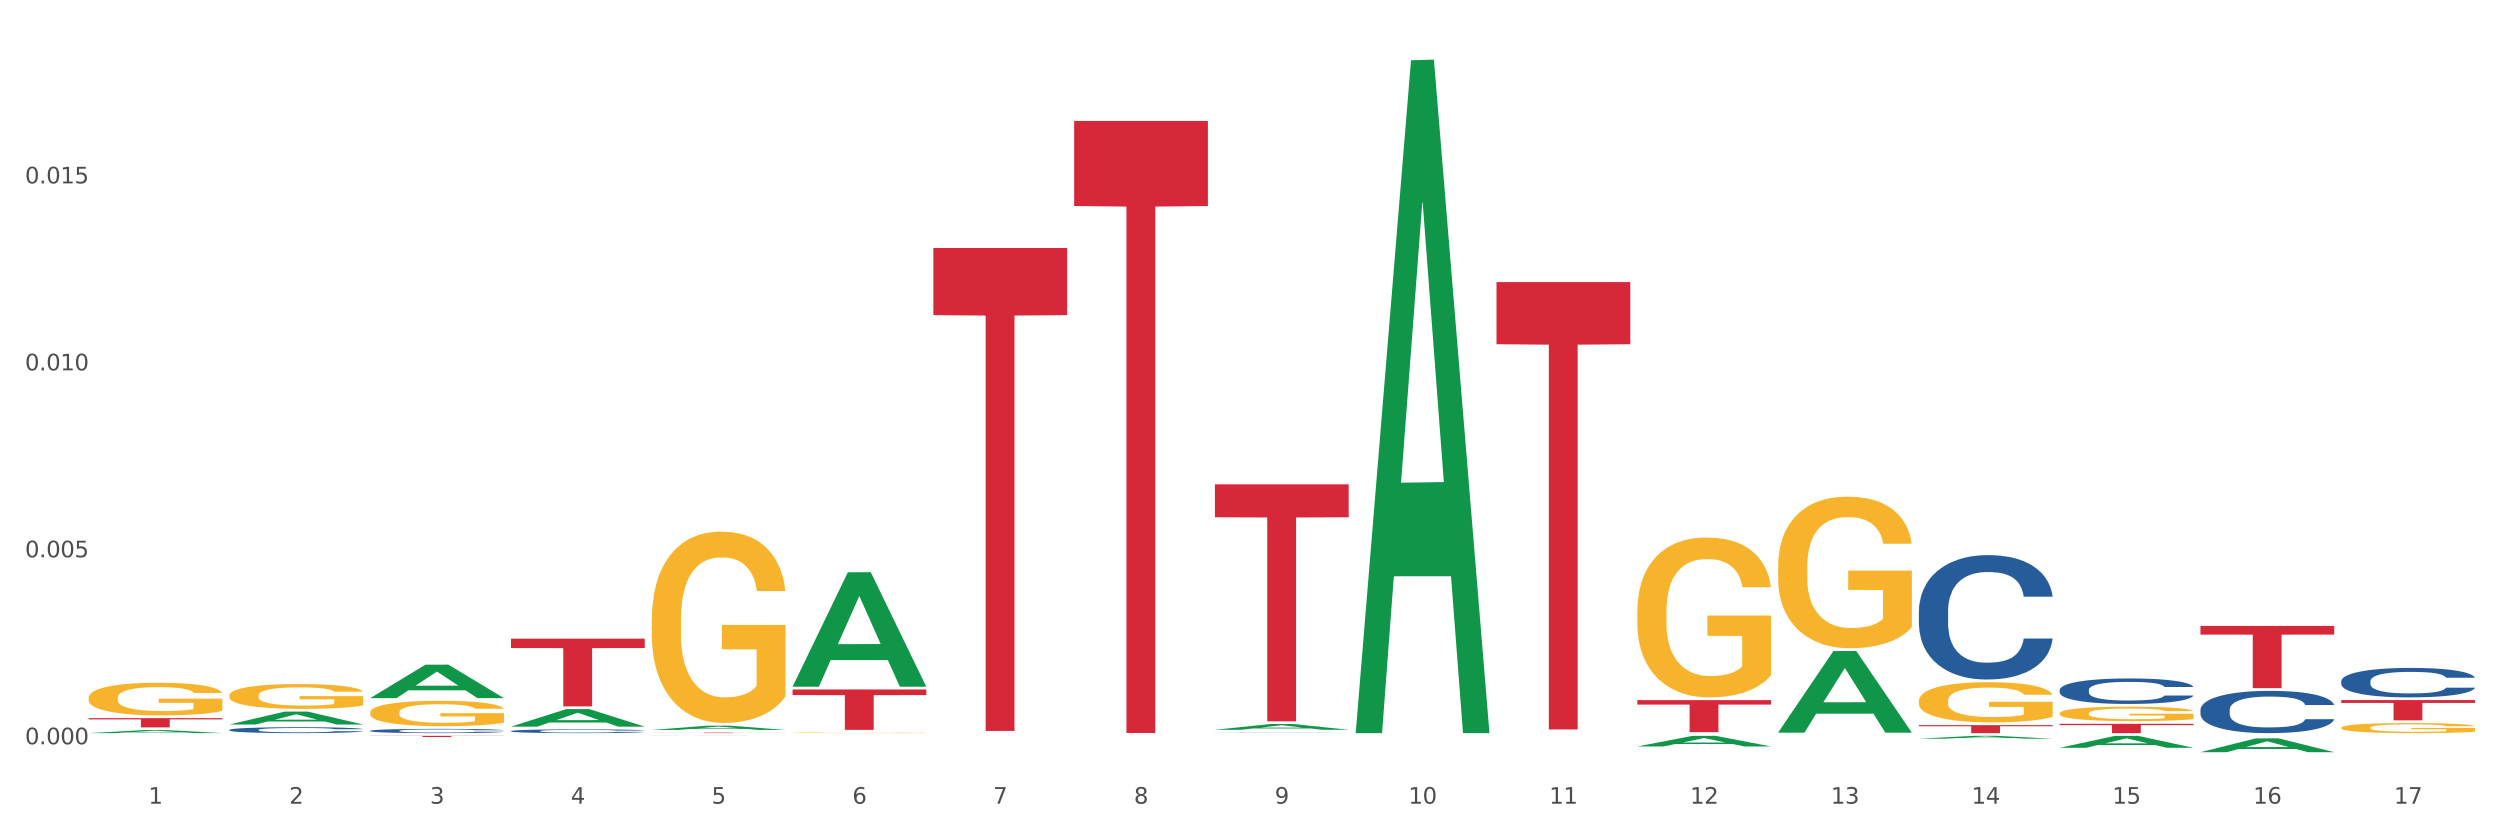 <?xml version="1.0" encoding="utf-8" standalone="no"?>
<!DOCTYPE svg PUBLIC "-//W3C//DTD SVG 1.1//EN"
  "http://www.w3.org/Graphics/SVG/1.1/DTD/svg11.dtd">
<svg xmlns:xlink="http://www.w3.org/1999/xlink" width="1080pt" height="360pt" viewBox="0 0 1080 360" xmlns="http://www.w3.org/2000/svg" version="1.1">
 <rect x="0" y="0" width="1080" height="360" fill="#333333" stroke="none"/>
 <defs>
  <style type="text/css">*{stroke-linejoin: round; stroke-linecap: butt}</style>
 </defs>
 <g id="figure_1">
  <g id="patch_1">
   <path d="M 0 360 
L 1080 360 
L 1080 0 
L 0 0 
z
" style="fill: #ffffff; stroke: #ffffff; stroke-linejoin: miter"/>
  </g>
  <g id="axes_1">
   <g id="matplotlib.axis_1">
    <g id="xtick_1">
     <g id="text_1">
      <!-- 1 -->
      <g style="fill: #4d4d4d" transform="translate(64.119 347.204) scale(0.096 -0.096)">
       <defs>
        <path id="DejaVuSans-31" d="M 794 531 
L 1825 531 
L 1825 4091 
L 703 3866 
L 703 4441 
L 1819 4666 
L 2450 4666 
L 2450 531 
L 3481 531 
L 3481 0 
L 794 0 
L 794 531 
z
" transform="scale(0.016)"/>
       </defs>
       <use xlink:href="#DejaVuSans-31"/>
      </g>
     </g>
    </g>
    <g id="xtick_2">
     <g id="text_2">
      <!-- 2 -->
      <g style="fill: #4d4d4d" transform="translate(124.94 347.204) scale(0.096 -0.096)">
       <defs>
        <path id="DejaVuSans-32" d="M 1228 531 
L 3431 531 
L 3431 0 
L 469 0 
L 469 531 
Q 828 903 1448 1529 
Q 2069 2156 2228 2338 
Q 2531 2678 2651 2914 
Q 2772 3150 2772 3378 
Q 2772 3750 2511 3984 
Q 2250 4219 1831 4219 
Q 1534 4219 1204 4116 
Q 875 4013 500 3803 
L 500 4441 
Q 881 4594 1212 4672 
Q 1544 4750 1819 4750 
Q 2544 4750 2975 4387 
Q 3406 4025 3406 3419 
Q 3406 3131 3298 2873 
Q 3191 2616 2906 2266 
Q 2828 2175 2409 1742 
Q 1991 1309 1228 531 
z
" transform="scale(0.016)"/>
       </defs>
       <use xlink:href="#DejaVuSans-32"/>
      </g>
     </g>
    </g>
    <g id="xtick_3">
     <g id="text_3">
      <!-- 3 -->
      <g style="fill: #4d4d4d" transform="translate(185.761 347.204) scale(0.096 -0.096)">
       <defs>
        <path id="DejaVuSans-33" d="M 2597 2516 
Q 3050 2419 3304 2112 
Q 3559 1806 3559 1356 
Q 3559 666 3084 287 
Q 2609 -91 1734 -91 
Q 1441 -91 1130 -33 
Q 819 25 488 141 
L 488 750 
Q 750 597 1062 519 
Q 1375 441 1716 441 
Q 2309 441 2620 675 
Q 2931 909 2931 1356 
Q 2931 1769 2642 2001 
Q 2353 2234 1838 2234 
L 1294 2234 
L 1294 2753 
L 1863 2753 
Q 2328 2753 2575 2939 
Q 2822 3125 2822 3475 
Q 2822 3834 2567 4026 
Q 2313 4219 1838 4219 
Q 1578 4219 1281 4162 
Q 984 4106 628 3988 
L 628 4550 
Q 988 4650 1302 4700 
Q 1616 4750 1894 4750 
Q 2613 4750 3031 4423 
Q 3450 4097 3450 3541 
Q 3450 3153 3228 2886 
Q 3006 2619 2597 2516 
z
" transform="scale(0.016)"/>
       </defs>
       <use xlink:href="#DejaVuSans-33"/>
      </g>
     </g>
    </g>
    <g id="xtick_4">
     <g id="text_4">
      <!-- 4 -->
      <g style="fill: #4d4d4d" transform="translate(246.582 347.204) scale(0.096 -0.096)">
       <defs>
        <path id="DejaVuSans-34" d="M 2419 4116 
L 825 1625 
L 2419 1625 
L 2419 4116 
z
M 2253 4666 
L 3047 4666 
L 3047 1625 
L 3713 1625 
L 3713 1100 
L 3047 1100 
L 3047 0 
L 2419 0 
L 2419 1100 
L 313 1100 
L 313 1709 
L 2253 4666 
z
" transform="scale(0.016)"/>
       </defs>
       <use xlink:href="#DejaVuSans-34"/>
      </g>
     </g>
    </g>
    <g id="xtick_5">
     <g id="text_5">
      <!-- 5 -->
      <g style="fill: #4d4d4d" transform="translate(307.403 347.204) scale(0.096 -0.096)">
       <defs>
        <path id="DejaVuSans-35" d="M 691 4666 
L 3169 4666 
L 3169 4134 
L 1269 4134 
L 1269 2991 
Q 1406 3038 1543 3061 
Q 1681 3084 1819 3084 
Q 2600 3084 3056 2656 
Q 3513 2228 3513 1497 
Q 3513 744 3044 326 
Q 2575 -91 1722 -91 
Q 1428 -91 1123 -41 
Q 819 9 494 109 
L 494 744 
Q 775 591 1075 516 
Q 1375 441 1709 441 
Q 2250 441 2565 725 
Q 2881 1009 2881 1497 
Q 2881 1984 2565 2268 
Q 2250 2553 1709 2553 
Q 1456 2553 1204 2497 
Q 953 2441 691 2322 
L 691 4666 
z
" transform="scale(0.016)"/>
       </defs>
       <use xlink:href="#DejaVuSans-35"/>
      </g>
     </g>
    </g>
    <g id="xtick_6">
     <g id="text_6">
      <!-- 6 -->
      <g style="fill: #4d4d4d" transform="translate(368.224 347.204) scale(0.096 -0.096)">
       <defs>
        <path id="DejaVuSans-36" d="M 2113 2584 
Q 1688 2584 1439 2293 
Q 1191 2003 1191 1497 
Q 1191 994 1439 701 
Q 1688 409 2113 409 
Q 2538 409 2786 701 
Q 3034 994 3034 1497 
Q 3034 2003 2786 2293 
Q 2538 2584 2113 2584 
z
M 3366 4563 
L 3366 3988 
Q 3128 4100 2886 4159 
Q 2644 4219 2406 4219 
Q 1781 4219 1451 3797 
Q 1122 3375 1075 2522 
Q 1259 2794 1537 2939 
Q 1816 3084 2150 3084 
Q 2853 3084 3261 2657 
Q 3669 2231 3669 1497 
Q 3669 778 3244 343 
Q 2819 -91 2113 -91 
Q 1303 -91 875 529 
Q 447 1150 447 2328 
Q 447 3434 972 4092 
Q 1497 4750 2381 4750 
Q 2619 4750 2861 4703 
Q 3103 4656 3366 4563 
z
" transform="scale(0.016)"/>
       </defs>
       <use xlink:href="#DejaVuSans-36"/>
      </g>
     </g>
    </g>
    <g id="xtick_7">
     <g id="text_7">
      <!-- 7 -->
      <g style="fill: #4d4d4d" transform="translate(429.045 347.204) scale(0.096 -0.096)">
       <defs>
        <path id="DejaVuSans-37" d="M 525 4666 
L 3525 4666 
L 3525 4397 
L 1831 0 
L 1172 0 
L 2766 4134 
L 525 4134 
L 525 4666 
z
" transform="scale(0.016)"/>
       </defs>
       <use xlink:href="#DejaVuSans-37"/>
      </g>
     </g>
    </g>
    <g id="xtick_8">
     <g id="text_8">
      <!-- 8 -->
      <g style="fill: #4d4d4d" transform="translate(489.866 347.204) scale(0.096 -0.096)">
       <defs>
        <path id="DejaVuSans-38" d="M 2034 2216 
Q 1584 2216 1326 1975 
Q 1069 1734 1069 1313 
Q 1069 891 1326 650 
Q 1584 409 2034 409 
Q 2484 409 2743 651 
Q 3003 894 3003 1313 
Q 3003 1734 2745 1975 
Q 2488 2216 2034 2216 
z
M 1403 2484 
Q 997 2584 770 2862 
Q 544 3141 544 3541 
Q 544 4100 942 4425 
Q 1341 4750 2034 4750 
Q 2731 4750 3128 4425 
Q 3525 4100 3525 3541 
Q 3525 3141 3298 2862 
Q 3072 2584 2669 2484 
Q 3125 2378 3379 2068 
Q 3634 1759 3634 1313 
Q 3634 634 3220 271 
Q 2806 -91 2034 -91 
Q 1263 -91 848 271 
Q 434 634 434 1313 
Q 434 1759 690 2068 
Q 947 2378 1403 2484 
z
M 1172 3481 
Q 1172 3119 1398 2916 
Q 1625 2713 2034 2713 
Q 2441 2713 2670 2916 
Q 2900 3119 2900 3481 
Q 2900 3844 2670 4047 
Q 2441 4250 2034 4250 
Q 1625 4250 1398 4047 
Q 1172 3844 1172 3481 
z
" transform="scale(0.016)"/>
       </defs>
       <use xlink:href="#DejaVuSans-38"/>
      </g>
     </g>
    </g>
    <g id="xtick_9">
     <g id="text_9">
      <!-- 9 -->
      <g style="fill: #4d4d4d" transform="translate(550.688 347.204) scale(0.096 -0.096)">
       <defs>
        <path id="DejaVuSans-39" d="M 703 97 
L 703 672 
Q 941 559 1184 500 
Q 1428 441 1663 441 
Q 2288 441 2617 861 
Q 2947 1281 2994 2138 
Q 2813 1869 2534 1725 
Q 2256 1581 1919 1581 
Q 1219 1581 811 2004 
Q 403 2428 403 3163 
Q 403 3881 828 4315 
Q 1253 4750 1959 4750 
Q 2769 4750 3195 4129 
Q 3622 3509 3622 2328 
Q 3622 1225 3098 567 
Q 2575 -91 1691 -91 
Q 1453 -91 1209 -44 
Q 966 3 703 97 
z
M 1959 2075 
Q 2384 2075 2632 2365 
Q 2881 2656 2881 3163 
Q 2881 3666 2632 3958 
Q 2384 4250 1959 4250 
Q 1534 4250 1286 3958 
Q 1038 3666 1038 3163 
Q 1038 2656 1286 2365 
Q 1534 2075 1959 2075 
z
" transform="scale(0.016)"/>
       </defs>
       <use xlink:href="#DejaVuSans-39"/>
      </g>
     </g>
    </g>
    <g id="xtick_10">
     <g id="text_10">
      <!-- 10 -->
      <g style="fill: #4d4d4d" transform="translate(608.455 347.204) scale(0.096 -0.096)">
       <defs>
        <path id="DejaVuSans-30" d="M 2034 4250 
Q 1547 4250 1301 3770 
Q 1056 3291 1056 2328 
Q 1056 1369 1301 889 
Q 1547 409 2034 409 
Q 2525 409 2770 889 
Q 3016 1369 3016 2328 
Q 3016 3291 2770 3770 
Q 2525 4250 2034 4250 
z
M 2034 4750 
Q 2819 4750 3233 4129 
Q 3647 3509 3647 2328 
Q 3647 1150 3233 529 
Q 2819 -91 2034 -91 
Q 1250 -91 836 529 
Q 422 1150 422 2328 
Q 422 3509 836 4129 
Q 1250 4750 2034 4750 
z
" transform="scale(0.016)"/>
       </defs>
       <use xlink:href="#DejaVuSans-31"/>
       <use xlink:href="#DejaVuSans-30" transform="translate(63.623 0)"/>
      </g>
     </g>
    </g>
    <g id="xtick_11">
     <g id="text_11">
      <!-- 11 -->
      <g style="fill: #4d4d4d" transform="translate(669.276 347.204) scale(0.096 -0.096)">
       <use xlink:href="#DejaVuSans-31"/>
       <use xlink:href="#DejaVuSans-31" transform="translate(63.623 0)"/>
      </g>
     </g>
    </g>
    <g id="xtick_12">
     <g id="text_12">
      <!-- 12 -->
      <g style="fill: #4d4d4d" transform="translate(730.097 347.204) scale(0.096 -0.096)">
       <use xlink:href="#DejaVuSans-31"/>
       <use xlink:href="#DejaVuSans-32" transform="translate(63.623 0)"/>
      </g>
     </g>
    </g>
    <g id="xtick_13">
     <g id="text_13">
      <!-- 13 -->
      <g style="fill: #4d4d4d" transform="translate(790.918 347.204) scale(0.096 -0.096)">
       <use xlink:href="#DejaVuSans-31"/>
       <use xlink:href="#DejaVuSans-33" transform="translate(63.623 0)"/>
      </g>
     </g>
    </g>
    <g id="xtick_14">
     <g id="text_14">
      <!-- 14 -->
      <g style="fill: #4d4d4d" transform="translate(851.739 347.204) scale(0.096 -0.096)">
       <use xlink:href="#DejaVuSans-31"/>
       <use xlink:href="#DejaVuSans-34" transform="translate(63.623 0)"/>
      </g>
     </g>
    </g>
    <g id="xtick_15">
     <g id="text_15">
      <!-- 15 -->
      <g style="fill: #4d4d4d" transform="translate(912.56 347.204) scale(0.096 -0.096)">
       <use xlink:href="#DejaVuSans-31"/>
       <use xlink:href="#DejaVuSans-35" transform="translate(63.623 0)"/>
      </g>
     </g>
    </g>
    <g id="xtick_16">
     <g id="text_16">
      <!-- 16 -->
      <g style="fill: #4d4d4d" transform="translate(973.381 347.204) scale(0.096 -0.096)">
       <use xlink:href="#DejaVuSans-31"/>
       <use xlink:href="#DejaVuSans-36" transform="translate(63.623 0)"/>
      </g>
     </g>
    </g>
    <g id="xtick_17">
     <g id="text_17">
      <!-- 17 -->
      <g style="fill: #4d4d4d" transform="translate(1034.202 347.204) scale(0.096 -0.096)">
       <use xlink:href="#DejaVuSans-31"/>
       <use xlink:href="#DejaVuSans-37" transform="translate(63.623 0)"/>
      </g>
     </g>
    </g>
    <g id="xtick_18"/>
    <g id="xtick_19"/>
    <g id="xtick_20"/>
    <g id="xtick_21"/>
    <g id="xtick_22"/>
    <g id="xtick_23"/>
    <g id="xtick_24"/>
    <g id="xtick_25"/>
    <g id="xtick_26"/>
    <g id="xtick_27"/>
    <g id="xtick_28"/>
    <g id="xtick_29"/>
    <g id="xtick_30"/>
    <g id="xtick_31"/>
    <g id="xtick_32"/>
    <g id="xtick_33"/>
   </g>
   <g id="matplotlib.axis_2">
    <g id="ytick_1">
     <g id="text_18">
      <!-- 0.000 -->
      <g style="fill: #4d4d4d" transform="translate(10.8 321.526) scale(0.096 -0.096)">
       <defs>
        <path id="DejaVuSans-2e" d="M 684 794 
L 1344 794 
L 1344 0 
L 684 0 
L 684 794 
z
" transform="scale(0.016)"/>
       </defs>
       <use xlink:href="#DejaVuSans-30"/>
       <use xlink:href="#DejaVuSans-2e" transform="translate(63.623 0)"/>
       <use xlink:href="#DejaVuSans-30" transform="translate(95.41 0)"/>
       <use xlink:href="#DejaVuSans-30" transform="translate(159.033 0)"/>
       <use xlink:href="#DejaVuSans-30" transform="translate(222.656 0)"/>
      </g>
     </g>
    </g>
    <g id="ytick_2">
     <g id="text_19">
      <!-- 0.005 -->
      <g style="fill: #4d4d4d" transform="translate(10.8 240.761) scale(0.096 -0.096)">
       <use xlink:href="#DejaVuSans-30"/>
       <use xlink:href="#DejaVuSans-2e" transform="translate(63.623 0)"/>
       <use xlink:href="#DejaVuSans-30" transform="translate(95.41 0)"/>
       <use xlink:href="#DejaVuSans-30" transform="translate(159.033 0)"/>
       <use xlink:href="#DejaVuSans-35" transform="translate(222.656 0)"/>
      </g>
     </g>
    </g>
    <g id="ytick_3">
     <g id="text_20">
      <!-- 0.010 -->
      <g style="fill: #4d4d4d" transform="translate(10.8 159.997) scale(0.096 -0.096)">
       <use xlink:href="#DejaVuSans-30"/>
       <use xlink:href="#DejaVuSans-2e" transform="translate(63.623 0)"/>
       <use xlink:href="#DejaVuSans-30" transform="translate(95.41 0)"/>
       <use xlink:href="#DejaVuSans-31" transform="translate(159.033 0)"/>
       <use xlink:href="#DejaVuSans-30" transform="translate(222.656 0)"/>
      </g>
     </g>
    </g>
    <g id="ytick_4">
     <g id="text_21">
      <!-- 0.015 -->
      <g style="fill: #4d4d4d" transform="translate(10.8 79.232) scale(0.096 -0.096)">
       <use xlink:href="#DejaVuSans-30"/>
       <use xlink:href="#DejaVuSans-2e" transform="translate(63.623 0)"/>
       <use xlink:href="#DejaVuSans-30" transform="translate(95.41 0)"/>
       <use xlink:href="#DejaVuSans-31" transform="translate(159.033 0)"/>
       <use xlink:href="#DejaVuSans-35" transform="translate(222.656 0)"/>
      </g>
     </g>
    </g>
    <g id="ytick_5"/>
    <g id="ytick_6"/>
    <g id="ytick_7"/>
    <g id="ytick_8"/>
   </g>
   <g id="PolyCollection_1">
    <path d="M 38.283 316.708 
L 38.343 316.706 
L 62.169 315.392 
L 72.058 315.391 
L 96.063 316.71 
L 84.626 316.71 
L 79.444 316.403 
L 54.843 316.403 
L 54.664 316.408 
L 49.66 316.71 
L 38.283 316.71 
L 38.283 316.708 
L 57.94 316.22 
L 76.346 316.218 
L 67.233 315.672 
L 67.113 315.67 
L 66.994 315.673 
L 57.881 316.218 
L 57.94 316.22 
L 38.283 316.708 
z
" clip-path="url(#pe86a2e7008)" style="fill: #109648"/>
    <path d="M 99.104 312.977 
L 99.164 312.972 
L 122.99 307.41 
L 132.879 307.405 
L 156.884 312.987 
L 145.447 312.987 
L 140.265 311.687 
L 115.664 311.687 
L 115.485 311.708 
L 110.481 312.987 
L 99.104 312.987 
L 99.104 312.977 
L 118.761 310.912 
L 137.167 310.906 
L 128.054 308.595 
L 127.934 308.584 
L 127.815 308.6 
L 118.702 310.906 
L 118.761 310.912 
L 99.104 312.977 
z
" clip-path="url(#pe86a2e7008)" style="fill: #109648"/>
    <path d="M 159.925 301.572 
L 159.985 301.558 
L 183.811 287.134 
L 193.7 287.12 
L 217.705 301.599 
L 206.268 301.599 
L 201.086 298.227 
L 176.485 298.227 
L 176.306 298.282 
L 171.302 301.599 
L 159.925 301.599 
L 159.925 301.572 
L 179.582 296.215 
L 197.988 296.202 
L 188.875 290.206 
L 188.756 290.179 
L 188.636 290.22 
L 179.523 296.202 
L 179.582 296.215 
L 159.925 301.572 
z
" clip-path="url(#pe86a2e7008)" style="fill: #109648"/>
    <path d="M 220.746 313.898 
L 220.806 313.891 
L 244.633 306.326 
L 254.521 306.319 
L 278.526 313.912 
L 267.089 313.912 
L 261.907 312.144 
L 237.306 312.144 
L 237.127 312.173 
L 232.123 313.912 
L 220.746 313.912 
L 220.746 313.898 
L 240.403 311.089 
L 258.81 311.082 
L 249.696 307.937 
L 249.577 307.923 
L 249.457 307.945 
L 240.344 311.082 
L 240.403 311.089 
L 220.746 313.898 
z
" clip-path="url(#pe86a2e7008)" style="fill: #109648"/>
    <path d="M 585.673 316.164 
L 585.732 315.891 
L 609.559 26.033 
L 619.447 25.759 
L 643.453 316.71 
L 632.016 316.71 
L 626.833 248.958 
L 602.232 248.958 
L 602.053 250.051 
L 597.05 316.71 
L 585.673 316.71 
L 585.673 316.164 
L 605.33 208.526 
L 623.736 208.253 
L 614.622 87.774 
L 614.503 87.228 
L 614.384 88.048 
L 605.27 208.253 
L 605.33 208.526 
L 585.673 316.164 
z
" clip-path="url(#pe86a2e7008)" style="fill: #109648"/>
    <path d="M 707.315 322.468 
L 707.374 322.464 
L 731.201 317.883 
L 741.089 317.879 
L 765.095 322.477 
L 753.658 322.477 
L 748.475 321.406 
L 723.874 321.406 
L 723.696 321.423 
L 718.692 322.477 
L 707.315 322.477 
L 707.315 322.468 
L 726.972 320.767 
L 745.378 320.763 
L 736.264 318.859 
L 736.145 318.85 
L 736.026 318.863 
L 726.912 320.763 
L 726.972 320.767 
L 707.315 322.468 
z
" clip-path="url(#pe86a2e7008)" style="fill: #109648"/>
    <path d="M 768.136 316.44 
L 768.195 316.407 
L 792.022 281.257 
L 801.91 281.223 
L 825.916 316.507 
L 814.479 316.507 
L 809.297 308.291 
L 784.695 308.291 
L 784.517 308.423 
L 779.513 316.507 
L 768.136 316.507 
L 768.136 316.44 
L 787.793 303.387 
L 806.199 303.354 
L 797.085 288.744 
L 796.966 288.678 
L 796.847 288.777 
L 787.733 303.354 
L 787.793 303.387 
L 768.136 316.44 
z
" clip-path="url(#pe86a2e7008)" style="fill: #109648"/>
    <path d="M 828.957 319.124 
L 829.016 319.122 
L 852.843 317.88 
L 862.731 317.879 
L 886.737 319.126 
L 875.3 319.126 
L 870.118 318.835 
L 845.516 318.835 
L 845.338 318.84 
L 840.334 319.126 
L 828.957 319.126 
L 828.957 319.124 
L 848.614 318.662 
L 867.02 318.661 
L 857.906 318.144 
L 857.787 318.142 
L 857.668 318.146 
L 848.554 318.661 
L 848.614 318.662 
L 828.957 319.124 
z
" clip-path="url(#pe86a2e7008)" style="fill: #109648"/>
    <path d="M 38.283 310.224 
L 96.063 310.224 
L 96.063 310.78 
L 73.334 310.784 
L 73.334 314.223 
L 60.875 314.223 
L 60.875 310.784 
L 38.283 310.78 
L 38.283 310.228 
L 38.283 310.224 
z
" clip-path="url(#pe86a2e7008)" style="fill: #d62839"/>
    <path d="M 159.925 317.879 
L 217.705 317.879 
L 217.705 317.95 
L 194.977 317.951 
L 194.977 318.393 
L 182.517 318.393 
L 182.517 317.951 
L 159.925 317.95 
L 159.925 317.879 
L 159.925 317.879 
z
" clip-path="url(#pe86a2e7008)" style="fill: #d62839"/>
    <path d="M 220.746 275.892 
L 278.526 275.892 
L 278.526 279.958 
L 255.798 279.985 
L 255.798 305.151 
L 243.338 305.151 
L 243.338 279.985 
L 220.746 279.958 
L 220.746 275.919 
L 220.746 275.892 
z
" clip-path="url(#pe86a2e7008)" style="fill: #d62839"/>
    <path d="M 281.567 316.502 
L 339.347 316.502 
L 339.347 316.531 
L 316.619 316.531 
L 316.619 316.71 
L 304.159 316.71 
L 304.159 316.531 
L 281.567 316.531 
L 281.567 316.502 
L 281.567 316.502 
z
" clip-path="url(#pe86a2e7008)" style="fill: #d62839"/>
    <path d="M 1011.42 294.259 
L 1011.488 294.248 
L 1011.488 293.922 
L 1011.693 293.48 
L 1012.444 292.667 
L 1013.401 292.05 
L 1015.04 291.33 
L 1015.928 291.028 
L 1017.089 290.69 
L 1019.479 290.144 
L 1022.211 289.679 
L 1024.123 289.423 
L 1025.558 289.261 
L 1028.768 288.97 
L 1030.612 288.842 
L 1032.524 288.738 
L 1034.163 288.668 
L 1036.895 288.586 
L 1039.081 288.552 
L 1041.608 288.54 
L 1043.725 288.552 
L 1046.525 288.598 
L 1050.623 288.738 
L 1052.194 288.819 
L 1054.311 288.958 
L 1056.497 289.144 
L 1058.272 289.33 
L 1060.321 289.598 
L 1062.439 289.946 
L 1064.487 290.388 
L 1065.922 290.795 
L 1067.083 291.225 
L 1068.107 291.748 
L 1068.859 292.318 
L 1069.2 292.794 
L 1056.701 292.794 
L 1056.36 292.364 
L 1055.677 291.899 
L 1054.994 291.586 
L 1054.243 291.33 
L 1053.082 291.039 
L 1052.057 290.853 
L 1050.35 290.632 
L 1048.779 290.493 
L 1047.481 290.411 
L 1045.91 290.342 
L 1042.564 290.272 
L 1040.173 290.272 
L 1038.671 290.295 
L 1036.827 290.353 
L 1035.256 290.435 
L 1033.412 290.574 
L 1031.978 290.725 
L 1030.543 290.923 
L 1029.724 291.062 
L 1028.494 291.318 
L 1027.675 291.527 
L 1026.582 291.888 
L 1025.967 292.143 
L 1024.875 292.806 
L 1024.397 293.294 
L 1024.192 293.631 
L 1024.055 294.003 
L 1024.055 295.817 
L 1024.465 296.631 
L 1024.806 296.979 
L 1025.353 297.374 
L 1026.377 297.886 
L 1027.88 298.386 
L 1029.451 298.746 
L 1030.748 298.967 
L 1031.978 299.13 
L 1033.207 299.258 
L 1034.71 299.374 
L 1035.939 299.444 
L 1037.783 299.513 
L 1039.969 299.548 
L 1041.676 299.548 
L 1045.159 299.49 
L 1046.73 299.432 
L 1048.233 299.351 
L 1049.872 299.223 
L 1051.169 299.083 
L 1051.921 298.979 
L 1053.15 298.758 
L 1054.106 298.525 
L 1054.926 298.258 
L 1055.472 298.025 
L 1056.087 297.677 
L 1056.565 297.281 
L 1056.701 297.072 
L 1069.2 297.072 
L 1068.927 297.491 
L 1068.449 297.898 
L 1067.493 298.444 
L 1066.741 298.758 
L 1065.58 299.141 
L 1064.351 299.467 
L 1062.643 299.827 
L 1061.073 300.095 
L 1059.433 300.327 
L 1057.658 300.536 
L 1054.448 300.827 
L 1053.287 300.908 
L 1050.828 301.048 
L 1048.916 301.129 
L 1046.115 301.211 
L 1043.247 301.257 
L 1040.242 301.269 
L 1037.578 301.245 
L 1034.641 301.176 
L 1032.797 301.106 
L 1030.748 301.001 
L 1028.358 300.839 
L 1026.104 300.641 
L 1023.987 300.408 
L 1022.006 300.141 
L 1020.162 299.839 
L 1017.772 299.339 
L 1015.996 298.851 
L 1014.698 298.397 
L 1013.81 298.014 
L 1012.923 297.526 
L 1012.444 297.188 
L 1011.693 296.375 
L 1011.42 295.619 
L 1011.42 294.259 
z
" clip-path="url(#pe86a2e7008)" style="fill: #255c99"/>
    <path d="M 524.851 316.464 
L 524.92 316.464 
L 524.92 316.462 
L 525.125 316.46 
L 525.876 316.455 
L 526.832 316.452 
L 528.471 316.448 
L 529.359 316.446 
L 530.52 316.444 
L 532.911 316.441 
L 535.643 316.438 
L 537.555 316.437 
L 538.989 316.436 
L 542.199 316.434 
L 544.043 316.434 
L 545.956 316.433 
L 547.595 316.433 
L 550.327 316.432 
L 552.512 316.432 
L 555.039 316.432 
L 557.156 316.432 
L 559.957 316.432 
L 564.054 316.433 
L 565.625 316.434 
L 567.743 316.434 
L 569.928 316.435 
L 571.704 316.437 
L 573.753 316.438 
L 575.87 316.44 
L 577.919 316.442 
L 579.353 316.445 
L 580.514 316.447 
L 581.539 316.45 
L 582.29 316.453 
L 582.632 316.456 
L 570.133 316.456 
L 569.792 316.454 
L 569.109 316.451 
L 568.426 316.449 
L 567.674 316.448 
L 566.513 316.446 
L 565.489 316.445 
L 563.781 316.444 
L 562.21 316.443 
L 560.913 316.443 
L 559.342 316.442 
L 555.995 316.442 
L 553.605 316.442 
L 552.102 316.442 
L 550.258 316.442 
L 548.687 316.443 
L 546.843 316.444 
L 545.409 316.444 
L 543.975 316.445 
L 543.155 316.446 
L 541.926 316.448 
L 541.106 316.449 
L 540.014 316.451 
L 539.399 316.452 
L 538.306 316.456 
L 537.828 316.459 
L 537.623 316.461 
L 537.487 316.463 
L 537.487 316.473 
L 537.896 316.478 
L 538.238 316.48 
L 538.784 316.482 
L 539.809 316.485 
L 541.311 316.487 
L 542.882 316.49 
L 544.18 316.491 
L 545.409 316.492 
L 546.639 316.492 
L 548.141 316.493 
L 549.37 316.493 
L 551.214 316.494 
L 553.4 316.494 
L 555.107 316.494 
L 558.591 316.494 
L 560.162 316.493 
L 561.664 316.493 
L 563.303 316.492 
L 564.601 316.491 
L 565.352 316.491 
L 566.582 316.49 
L 567.538 316.488 
L 568.357 316.487 
L 568.904 316.485 
L 569.518 316.484 
L 569.996 316.481 
L 570.133 316.48 
L 582.632 316.48 
L 582.358 316.482 
L 581.88 316.485 
L 580.924 316.488 
L 580.173 316.49 
L 579.012 316.492 
L 577.782 316.494 
L 576.075 316.496 
L 574.504 316.497 
L 572.865 316.498 
L 571.089 316.5 
L 567.879 316.501 
L 566.718 316.502 
L 564.259 316.502 
L 562.347 316.503 
L 559.547 316.503 
L 556.678 316.504 
L 553.673 316.504 
L 551.01 316.504 
L 548.073 316.503 
L 546.229 316.503 
L 544.18 316.502 
L 541.789 316.501 
L 539.536 316.5 
L 537.418 316.499 
L 535.438 316.497 
L 533.594 316.496 
L 531.203 316.493 
L 529.427 316.49 
L 528.13 316.488 
L 527.242 316.485 
L 526.354 316.483 
L 525.876 316.481 
L 525.125 316.476 
L 524.851 316.472 
L 524.851 316.464 
z
" clip-path="url(#pe86a2e7008)" style="fill: #255c99"/>
    <path d="M 828.957 263.955 
L 829.025 263.906 
L 829.025 262.532 
L 829.23 260.667 
L 829.981 257.231 
L 830.937 254.63 
L 832.577 251.587 
L 833.464 250.311 
L 834.626 248.887 
L 837.016 246.581 
L 839.748 244.617 
L 841.66 243.538 
L 843.094 242.851 
L 846.304 241.624 
L 848.149 241.084 
L 850.061 240.642 
L 851.7 240.347 
L 854.432 240.004 
L 856.617 239.857 
L 859.144 239.808 
L 861.262 239.857 
L 864.062 240.053 
L 868.16 240.642 
L 869.731 240.986 
L 871.848 241.574 
L 874.033 242.36 
L 875.809 243.145 
L 877.858 244.274 
L 879.975 245.746 
L 882.024 247.611 
L 883.459 249.329 
L 884.62 251.145 
L 885.644 253.354 
L 886.395 255.759 
L 886.737 257.771 
L 874.238 257.771 
L 873.897 255.955 
L 873.214 253.992 
L 872.531 252.667 
L 871.78 251.587 
L 870.619 250.36 
L 869.594 249.574 
L 867.887 248.642 
L 866.316 248.053 
L 865.018 247.709 
L 863.447 247.415 
L 860.101 247.12 
L 857.71 247.12 
L 856.208 247.219 
L 854.364 247.464 
L 852.793 247.808 
L 850.949 248.397 
L 849.514 249.035 
L 848.08 249.869 
L 847.261 250.458 
L 846.031 251.538 
L 845.212 252.421 
L 844.119 253.943 
L 843.504 255.022 
L 842.411 257.82 
L 841.933 259.881 
L 841.729 261.305 
L 841.592 262.875 
L 841.592 270.532 
L 842.002 273.967 
L 842.343 275.44 
L 842.89 277.108 
L 843.914 279.268 
L 845.417 281.378 
L 846.987 282.9 
L 848.285 283.832 
L 849.514 284.519 
L 850.744 285.059 
L 852.246 285.55 
L 853.476 285.844 
L 855.32 286.139 
L 857.505 286.286 
L 859.213 286.286 
L 862.696 286.041 
L 864.267 285.795 
L 865.769 285.452 
L 867.409 284.912 
L 868.706 284.323 
L 869.457 283.881 
L 870.687 282.949 
L 871.643 281.967 
L 872.463 280.838 
L 873.009 279.857 
L 873.624 278.384 
L 874.102 276.716 
L 874.238 275.832 
L 886.737 275.832 
L 886.464 277.599 
L 885.986 279.317 
L 885.029 281.624 
L 884.278 282.949 
L 883.117 284.568 
L 881.888 285.943 
L 880.18 287.464 
L 878.609 288.593 
L 876.97 289.575 
L 875.194 290.458 
L 871.984 291.685 
L 870.823 292.029 
L 868.365 292.617 
L 866.452 292.961 
L 863.652 293.305 
L 860.784 293.501 
L 857.779 293.55 
L 855.115 293.452 
L 852.178 293.157 
L 850.334 292.863 
L 848.285 292.421 
L 845.895 291.734 
L 843.641 290.9 
L 841.524 289.918 
L 839.543 288.789 
L 837.699 287.513 
L 835.309 285.403 
L 833.533 283.341 
L 832.235 281.427 
L 831.347 279.808 
L 830.459 277.746 
L 829.981 276.323 
L 829.23 272.887 
L 828.957 269.697 
L 828.957 263.955 
z
" clip-path="url(#pe86a2e7008)" style="fill: #255c99"/>
    <path d="M 889.778 298.041 
L 889.846 298.031 
L 889.846 297.749 
L 890.051 297.367 
L 890.802 296.663 
L 891.759 296.13 
L 893.398 295.506 
L 894.286 295.245 
L 895.447 294.953 
L 897.837 294.48 
L 900.569 294.078 
L 902.481 293.857 
L 903.916 293.716 
L 907.126 293.464 
L 908.97 293.354 
L 910.882 293.263 
L 912.521 293.203 
L 915.253 293.133 
L 917.439 293.102 
L 919.966 293.092 
L 922.083 293.102 
L 924.883 293.143 
L 928.981 293.263 
L 930.552 293.334 
L 932.669 293.454 
L 934.854 293.615 
L 936.63 293.776 
L 938.679 294.008 
L 940.796 294.309 
L 942.845 294.692 
L 944.28 295.044 
L 945.441 295.416 
L 946.465 295.868 
L 947.216 296.361 
L 947.558 296.774 
L 935.059 296.774 
L 934.718 296.402 
L 934.035 295.999 
L 933.352 295.728 
L 932.601 295.506 
L 931.44 295.255 
L 930.415 295.094 
L 928.708 294.903 
L 927.137 294.782 
L 925.839 294.712 
L 924.268 294.651 
L 920.922 294.591 
L 918.531 294.591 
L 917.029 294.611 
L 915.185 294.661 
L 913.614 294.732 
L 911.77 294.853 
L 910.336 294.983 
L 908.901 295.154 
L 908.082 295.275 
L 906.852 295.496 
L 906.033 295.677 
L 904.94 295.989 
L 904.325 296.21 
L 903.233 296.784 
L 902.754 297.206 
L 902.55 297.498 
L 902.413 297.82 
L 902.413 299.389 
L 902.823 300.093 
L 903.164 300.395 
L 903.711 300.737 
L 904.735 301.179 
L 906.238 301.612 
L 907.809 301.924 
L 909.106 302.115 
L 910.336 302.256 
L 911.565 302.366 
L 913.067 302.467 
L 914.297 302.527 
L 916.141 302.588 
L 918.326 302.618 
L 920.034 302.618 
L 923.517 302.567 
L 925.088 302.517 
L 926.59 302.447 
L 928.23 302.336 
L 929.527 302.215 
L 930.279 302.125 
L 931.508 301.934 
L 932.464 301.733 
L 933.284 301.501 
L 933.83 301.3 
L 934.445 300.998 
L 934.923 300.656 
L 935.059 300.475 
L 947.558 300.475 
L 947.285 300.837 
L 946.807 301.189 
L 945.85 301.662 
L 945.099 301.934 
L 943.938 302.266 
L 942.709 302.547 
L 941.001 302.859 
L 939.43 303.091 
L 937.791 303.292 
L 936.016 303.473 
L 932.806 303.724 
L 931.644 303.795 
L 929.186 303.915 
L 927.273 303.986 
L 924.473 304.056 
L 921.605 304.096 
L 918.6 304.106 
L 915.936 304.086 
L 912.999 304.026 
L 911.155 303.966 
L 909.106 303.875 
L 906.716 303.734 
L 904.462 303.563 
L 902.345 303.362 
L 900.364 303.131 
L 898.52 302.869 
L 896.13 302.437 
L 894.354 302.014 
L 893.056 301.622 
L 892.168 301.29 
L 891.28 300.868 
L 890.802 300.576 
L 890.051 299.872 
L 889.778 299.218 
L 889.778 298.041 
z
" clip-path="url(#pe86a2e7008)" style="fill: #255c99"/>
    <path d="M 950.599 306.654 
L 950.667 306.637 
L 950.667 306.17 
L 950.872 305.536 
L 951.623 304.369 
L 952.58 303.485 
L 954.219 302.451 
L 955.107 302.017 
L 956.268 301.533 
L 958.658 300.75 
L 961.39 300.082 
L 963.302 299.716 
L 964.737 299.482 
L 967.947 299.065 
L 969.791 298.882 
L 971.703 298.732 
L 973.342 298.632 
L 976.074 298.515 
L 978.26 298.465 
L 980.787 298.448 
L 982.904 298.465 
L 985.704 298.531 
L 989.802 298.732 
L 991.373 298.848 
L 993.49 299.048 
L 995.676 299.315 
L 997.451 299.582 
L 999.5 299.966 
L 1001.617 300.466 
L 1003.666 301.1 
L 1005.101 301.684 
L 1006.262 302.301 
L 1007.286 303.051 
L 1008.037 303.868 
L 1008.379 304.552 
L 995.88 304.552 
L 995.539 303.935 
L 994.856 303.268 
L 994.173 302.818 
L 993.422 302.451 
L 992.261 302.034 
L 991.236 301.767 
L 989.529 301.45 
L 987.958 301.25 
L 986.66 301.133 
L 985.089 301.033 
L 981.743 300.933 
L 979.352 300.933 
L 977.85 300.966 
L 976.006 301.05 
L 974.435 301.167 
L 972.591 301.367 
L 971.157 301.583 
L 969.722 301.867 
L 968.903 302.067 
L 967.673 302.434 
L 966.854 302.734 
L 965.761 303.251 
L 965.146 303.618 
L 964.054 304.569 
L 963.576 305.269 
L 963.371 305.753 
L 963.234 306.287 
L 963.234 308.888 
L 963.644 310.056 
L 963.985 310.556 
L 964.532 311.123 
L 965.556 311.857 
L 967.059 312.574 
L 968.63 313.091 
L 969.927 313.408 
L 971.157 313.641 
L 972.386 313.825 
L 973.889 313.992 
L 975.118 314.092 
L 976.962 314.192 
L 979.147 314.242 
L 980.855 314.242 
L 984.338 314.158 
L 985.909 314.075 
L 987.411 313.958 
L 989.051 313.775 
L 990.348 313.575 
L 991.1 313.425 
L 992.329 313.108 
L 993.285 312.774 
L 994.105 312.391 
L 994.651 312.057 
L 995.266 311.557 
L 995.744 310.99 
L 995.88 310.69 
L 1008.379 310.69 
L 1008.106 311.29 
L 1007.628 311.874 
L 1006.671 312.657 
L 1005.92 313.108 
L 1004.759 313.658 
L 1003.53 314.125 
L 1001.822 314.642 
L 1000.251 315.026 
L 998.612 315.359 
L 996.837 315.659 
L 993.627 316.076 
L 992.466 316.193 
L 990.007 316.393 
L 988.094 316.51 
L 985.294 316.627 
L 982.426 316.694 
L 979.421 316.71 
L 976.757 316.677 
L 973.82 316.577 
L 971.976 316.477 
L 969.927 316.327 
L 967.537 316.093 
L 965.283 315.81 
L 963.166 315.476 
L 961.185 315.092 
L 959.341 314.659 
L 956.951 313.942 
L 955.175 313.241 
L 953.877 312.591 
L 952.989 312.04 
L 952.101 311.34 
L 951.623 310.856 
L 950.872 309.689 
L 950.599 308.605 
L 950.599 306.654 
z
" clip-path="url(#pe86a2e7008)" style="fill: #255c99"/>
    <path d="M 38.283 301.472 
L 38.351 301.46 
L 38.351 300.996 
L 38.488 300.597 
L 39.17 299.631 
L 40.193 298.833 
L 40.943 298.408 
L 41.694 298.061 
L 42.581 297.713 
L 43.672 297.352 
L 45.65 296.824 
L 46.878 296.554 
L 48.379 296.271 
L 51.108 295.859 
L 53.086 295.627 
L 55.133 295.434 
L 58.475 295.202 
L 60.658 295.099 
L 62.978 295.022 
L 65.775 294.97 
L 67.889 294.958 
L 72.528 294.996 
L 76.485 295.112 
L 78.395 295.202 
L 80.851 295.357 
L 82.147 295.46 
L 84.261 295.666 
L 86.444 295.936 
L 87.945 296.168 
L 90.196 296.606 
L 91.902 297.043 
L 93.471 297.584 
L 94.289 297.958 
L 94.903 298.305 
L 95.449 298.704 
L 95.995 299.335 
L 83.716 299.335 
L 83.238 298.885 
L 82.488 298.46 
L 81.396 298.048 
L 80.441 297.79 
L 78.804 297.468 
L 77.303 297.262 
L 75.734 297.108 
L 73.824 296.979 
L 72.323 296.915 
L 70.209 296.863 
L 66.047 296.876 
L 63.251 296.979 
L 61.34 297.108 
L 60.113 297.224 
L 59.021 297.352 
L 57.793 297.533 
L 56.361 297.803 
L 55.337 298.048 
L 54.314 298.357 
L 53.495 298.666 
L 52.745 299.026 
L 52.131 299.412 
L 51.654 299.812 
L 51.244 300.301 
L 50.903 301.112 
L 50.903 302.876 
L 51.04 303.275 
L 51.381 303.803 
L 51.79 304.202 
L 52.472 304.678 
L 53.086 305 
L 54.246 305.464 
L 55.542 305.85 
L 56.565 306.095 
L 57.588 306.301 
L 59.362 306.584 
L 61.34 306.816 
L 63.046 306.957 
L 65.365 307.086 
L 66.934 307.138 
L 68.299 307.163 
L 71.641 307.163 
L 74.029 307.125 
L 76.689 307.035 
L 78.736 306.919 
L 80.441 306.777 
L 82.351 306.545 
L 83.579 306.326 
L 83.579 303.635 
L 68.571 303.623 
L 68.571 301.833 
L 96.063 301.833 
L 96.063 307.086 
L 94.903 307.356 
L 93.607 307.601 
L 92.243 307.82 
L 90.196 308.09 
L 87.741 308.348 
L 85.558 308.528 
L 83.238 308.683 
L 80.509 308.824 
L 76.962 308.953 
L 74.779 309.004 
L 72.051 309.043 
L 68.844 309.056 
L 66.047 309.03 
L 63.319 308.966 
L 60.454 308.85 
L 57.657 308.683 
L 55.542 308.515 
L 53.427 308.309 
L 51.176 308.039 
L 49.402 307.781 
L 48.038 307.55 
L 46.537 307.253 
L 44.9 306.867 
L 43.672 306.52 
L 42.581 306.159 
L 41.421 305.696 
L 40.602 305.296 
L 39.784 304.794 
L 39.306 304.421 
L 38.761 303.841 
L 38.351 303.03 
L 38.283 301.472 
z
" clip-path="url(#pe86a2e7008)" style="fill: #f7b32b"/>
    <path d="M 99.104 300.466 
L 99.172 300.456 
L 99.172 300.103 
L 99.309 299.8 
L 99.991 299.065 
L 101.014 298.457 
L 101.765 298.134 
L 102.515 297.87 
L 103.402 297.605 
L 104.493 297.331 
L 106.472 296.929 
L 107.699 296.723 
L 109.2 296.508 
L 111.929 296.194 
L 113.907 296.018 
L 115.954 295.871 
L 119.296 295.695 
L 121.479 295.616 
L 123.799 295.558 
L 126.596 295.518 
L 128.71 295.509 
L 133.349 295.538 
L 137.306 295.626 
L 139.216 295.695 
L 141.672 295.812 
L 142.968 295.891 
L 145.082 296.047 
L 147.265 296.253 
L 148.766 296.43 
L 151.017 296.763 
L 152.723 297.096 
L 154.292 297.507 
L 155.11 297.791 
L 155.724 298.056 
L 156.27 298.36 
L 156.816 298.84 
L 144.537 298.84 
L 144.059 298.497 
L 143.309 298.173 
L 142.217 297.86 
L 141.262 297.664 
L 139.625 297.419 
L 138.124 297.262 
L 136.555 297.145 
L 134.645 297.047 
L 133.144 296.998 
L 131.03 296.959 
L 126.868 296.968 
L 124.072 297.047 
L 122.161 297.145 
L 120.934 297.233 
L 119.842 297.331 
L 118.614 297.468 
L 117.182 297.674 
L 116.158 297.86 
L 115.135 298.095 
L 114.317 298.33 
L 113.566 298.604 
L 112.952 298.898 
L 112.475 299.202 
L 112.065 299.574 
L 111.724 300.192 
L 111.724 301.534 
L 111.861 301.837 
L 112.202 302.239 
L 112.611 302.543 
L 113.293 302.905 
L 113.907 303.15 
L 115.067 303.503 
L 116.363 303.797 
L 117.386 303.983 
L 118.41 304.14 
L 120.183 304.355 
L 122.161 304.531 
L 123.867 304.639 
L 126.186 304.737 
L 127.755 304.776 
L 129.12 304.796 
L 132.462 304.796 
L 134.85 304.767 
L 137.51 304.698 
L 139.557 304.61 
L 141.262 304.502 
L 143.172 304.326 
L 144.4 304.159 
L 144.4 302.112 
L 129.393 302.102 
L 129.393 300.74 
L 156.884 300.74 
L 156.884 304.737 
L 155.724 304.943 
L 154.428 305.129 
L 153.064 305.296 
L 151.017 305.501 
L 148.562 305.697 
L 146.379 305.834 
L 144.059 305.952 
L 141.331 306.06 
L 137.783 306.158 
L 135.6 306.197 
L 132.872 306.226 
L 129.665 306.236 
L 126.868 306.217 
L 124.14 306.168 
L 121.275 306.079 
L 118.478 305.952 
L 116.363 305.825 
L 114.248 305.668 
L 111.997 305.462 
L 110.223 305.266 
L 108.859 305.09 
L 107.358 304.865 
L 105.721 304.571 
L 104.493 304.306 
L 103.402 304.032 
L 102.242 303.679 
L 101.423 303.375 
L 100.605 302.993 
L 100.127 302.709 
L 99.582 302.268 
L 99.172 301.651 
L 99.104 300.466 
z
" clip-path="url(#pe86a2e7008)" style="fill: #f7b32b"/>
    <path d="M 159.925 307.823 
L 159.993 307.813 
L 159.993 307.453 
L 160.13 307.143 
L 160.812 306.394 
L 161.835 305.775 
L 162.586 305.445 
L 163.336 305.175 
L 164.223 304.905 
L 165.314 304.626 
L 167.293 304.216 
L 168.52 304.006 
L 170.021 303.786 
L 172.75 303.467 
L 174.728 303.287 
L 176.775 303.137 
L 180.117 302.957 
L 182.3 302.877 
L 184.62 302.817 
L 187.417 302.777 
L 189.531 302.767 
L 194.17 302.797 
L 198.127 302.887 
L 200.037 302.957 
L 202.493 303.077 
L 203.789 303.157 
L 205.904 303.317 
L 208.087 303.527 
L 209.587 303.706 
L 211.838 304.046 
L 213.544 304.386 
L 215.113 304.805 
L 215.931 305.095 
L 216.545 305.365 
L 217.091 305.675 
L 217.637 306.164 
L 205.358 306.164 
L 204.88 305.815 
L 204.13 305.485 
L 203.038 305.165 
L 202.083 304.965 
L 200.446 304.716 
L 198.945 304.556 
L 197.376 304.436 
L 195.466 304.336 
L 193.966 304.286 
L 191.851 304.246 
L 187.69 304.256 
L 184.893 304.336 
L 182.983 304.436 
L 181.755 304.526 
L 180.663 304.626 
L 179.435 304.765 
L 178.003 304.975 
L 176.979 305.165 
L 175.956 305.405 
L 175.138 305.645 
L 174.387 305.924 
L 173.773 306.224 
L 173.296 306.534 
L 172.886 306.914 
L 172.545 307.543 
L 172.545 308.912 
L 172.682 309.221 
L 173.023 309.631 
L 173.432 309.941 
L 174.114 310.31 
L 174.728 310.56 
L 175.888 310.92 
L 177.184 311.22 
L 178.207 311.409 
L 179.231 311.569 
L 181.004 311.789 
L 182.983 311.969 
L 184.688 312.079 
L 187.007 312.179 
L 188.576 312.219 
L 189.941 312.239 
L 193.283 312.239 
L 195.671 312.209 
L 198.331 312.139 
L 200.378 312.049 
L 202.083 311.939 
L 203.993 311.759 
L 205.221 311.589 
L 205.221 309.501 
L 190.214 309.491 
L 190.214 308.102 
L 217.705 308.102 
L 217.705 312.179 
L 216.545 312.389 
L 215.249 312.578 
L 213.885 312.748 
L 211.838 312.958 
L 209.383 313.158 
L 207.2 313.298 
L 204.88 313.418 
L 202.152 313.527 
L 198.604 313.627 
L 196.421 313.667 
L 193.693 313.697 
L 190.486 313.707 
L 187.69 313.687 
L 184.961 313.637 
L 182.096 313.547 
L 179.299 313.418 
L 177.184 313.288 
L 175.069 313.128 
L 172.818 312.918 
L 171.045 312.718 
L 169.68 312.538 
L 168.179 312.309 
L 166.542 312.009 
L 165.314 311.739 
L 164.223 311.459 
L 163.063 311.1 
L 162.245 310.79 
L 161.426 310.4 
L 160.948 310.111 
L 160.403 309.661 
L 159.993 309.032 
L 159.925 307.823 
z
" clip-path="url(#pe86a2e7008)" style="fill: #f7b32b"/>
    <path d="M 281.567 267.868 
L 281.635 267.792 
L 281.635 265.075 
L 281.772 262.736 
L 282.454 257.075 
L 283.477 252.396 
L 284.228 249.906 
L 284.978 247.868 
L 285.865 245.83 
L 286.956 243.717 
L 288.935 240.623 
L 290.163 239.038 
L 291.663 237.377 
L 294.392 234.962 
L 296.37 233.604 
L 298.417 232.472 
L 301.76 231.113 
L 303.943 230.509 
L 306.262 230.057 
L 309.059 229.755 
L 311.174 229.679 
L 315.812 229.906 
L 319.769 230.585 
L 321.679 231.113 
L 324.135 232.019 
L 325.431 232.623 
L 327.546 233.83 
L 329.729 235.415 
L 331.229 236.774 
L 333.481 239.34 
L 335.186 241.906 
L 336.755 245.075 
L 337.574 247.264 
L 338.188 249.302 
L 338.733 251.641 
L 339.279 255.34 
L 327 255.34 
L 326.522 252.698 
L 325.772 250.208 
L 324.681 247.792 
L 323.726 246.283 
L 322.088 244.396 
L 320.588 243.189 
L 319.019 242.283 
L 317.108 241.528 
L 315.608 241.151 
L 313.493 240.849 
L 309.332 240.925 
L 306.535 241.528 
L 304.625 242.283 
L 303.397 242.962 
L 302.305 243.717 
L 301.077 244.774 
L 299.645 246.358 
L 298.622 247.792 
L 297.598 249.604 
L 296.78 251.415 
L 296.029 253.528 
L 295.415 255.792 
L 294.938 258.132 
L 294.529 261 
L 294.187 265.755 
L 294.187 276.094 
L 294.324 278.434 
L 294.665 281.528 
L 295.074 283.868 
L 295.756 286.66 
L 296.37 288.547 
L 297.53 291.264 
L 298.826 293.528 
L 299.849 294.962 
L 300.873 296.17 
L 302.646 297.83 
L 304.625 299.189 
L 306.33 300.019 
L 308.649 300.774 
L 310.218 301.075 
L 311.583 301.226 
L 314.925 301.226 
L 317.313 301 
L 319.974 300.472 
L 322.02 299.792 
L 323.726 298.962 
L 325.636 297.604 
L 326.863 296.321 
L 326.863 280.547 
L 311.856 280.472 
L 311.856 269.981 
L 339.347 269.981 
L 339.347 300.774 
L 338.188 302.358 
L 336.891 303.792 
L 335.527 305.075 
L 333.481 306.66 
L 331.025 308.17 
L 328.842 309.226 
L 326.522 310.132 
L 323.794 310.962 
L 320.246 311.717 
L 318.063 312.019 
L 315.335 312.245 
L 312.129 312.321 
L 309.332 312.17 
L 306.603 311.792 
L 303.738 311.113 
L 300.941 310.132 
L 298.826 309.151 
L 296.711 307.943 
L 294.46 306.358 
L 292.687 304.849 
L 291.322 303.491 
L 289.822 301.755 
L 288.184 299.491 
L 286.956 297.453 
L 285.865 295.34 
L 284.705 292.623 
L 283.887 290.283 
L 283.068 287.34 
L 282.591 285.151 
L 282.045 281.755 
L 281.635 277 
L 281.567 267.868 
z
" clip-path="url(#pe86a2e7008)" style="fill: #f7b32b"/>
    <path d="M 99.104 315.304 
L 99.172 315.301 
L 99.172 315.236 
L 99.377 315.147 
L 100.129 314.984 
L 101.085 314.86 
L 102.724 314.716 
L 103.612 314.655 
L 104.773 314.587 
L 107.163 314.478 
L 109.895 314.384 
L 111.807 314.333 
L 113.242 314.3 
L 116.452 314.242 
L 118.296 314.216 
L 120.208 314.195 
L 121.847 314.181 
L 124.579 314.165 
L 126.765 314.158 
L 129.292 314.156 
L 131.409 314.158 
L 134.209 314.167 
L 138.307 314.195 
L 139.878 314.212 
L 141.995 314.24 
L 144.181 314.277 
L 145.956 314.314 
L 148.005 314.368 
L 150.123 314.438 
L 152.172 314.527 
L 153.606 314.608 
L 154.767 314.695 
L 155.791 314.8 
L 156.543 314.914 
L 156.884 315.01 
L 144.386 315.01 
L 144.044 314.923 
L 143.361 314.83 
L 142.678 314.767 
L 141.927 314.716 
L 140.766 314.657 
L 139.741 314.62 
L 138.034 314.576 
L 136.463 314.548 
L 135.165 314.531 
L 133.594 314.517 
L 130.248 314.503 
L 127.857 314.503 
L 126.355 314.508 
L 124.511 314.52 
L 122.94 314.536 
L 121.096 314.564 
L 119.662 314.594 
L 118.227 314.634 
L 117.408 314.662 
L 116.179 314.713 
L 115.359 314.755 
L 114.266 314.828 
L 113.652 314.879 
L 112.559 315.012 
L 112.081 315.11 
L 111.876 315.178 
L 111.739 315.252 
L 111.739 315.616 
L 112.149 315.779 
L 112.49 315.849 
L 113.037 315.929 
L 114.061 316.031 
L 115.564 316.132 
L 117.135 316.204 
L 118.432 316.248 
L 119.662 316.281 
L 120.891 316.307 
L 122.394 316.33 
L 123.623 316.344 
L 125.467 316.358 
L 127.653 316.365 
L 129.36 316.365 
L 132.843 316.353 
L 134.414 316.342 
L 135.917 316.325 
L 137.556 316.3 
L 138.853 316.272 
L 139.605 316.251 
L 140.834 316.206 
L 141.79 316.16 
L 142.61 316.106 
L 143.156 316.059 
L 143.771 315.989 
L 144.249 315.91 
L 144.386 315.868 
L 156.884 315.868 
L 156.611 315.952 
L 156.133 316.034 
L 155.177 316.143 
L 154.425 316.206 
L 153.264 316.283 
L 152.035 316.349 
L 150.327 316.421 
L 148.757 316.475 
L 147.117 316.521 
L 145.342 316.563 
L 142.132 316.622 
L 140.971 316.638 
L 138.512 316.666 
L 136.6 316.682 
L 133.799 316.699 
L 130.931 316.708 
L 127.926 316.71 
L 125.262 316.706 
L 122.325 316.692 
L 120.481 316.678 
L 118.432 316.657 
L 116.042 316.624 
L 113.788 316.584 
L 111.671 316.538 
L 109.69 316.484 
L 107.846 316.423 
L 105.456 316.323 
L 103.68 316.225 
L 102.382 316.134 
L 101.494 316.057 
L 100.607 315.959 
L 100.129 315.891 
L 99.377 315.728 
L 99.104 315.576 
L 99.104 315.304 
z
" clip-path="url(#pe86a2e7008)" style="fill: #255c99"/>
    <path d="M 159.925 315.7 
L 159.993 315.698 
L 159.993 315.651 
L 160.198 315.588 
L 160.95 315.471 
L 161.906 315.382 
L 163.545 315.278 
L 164.433 315.234 
L 165.594 315.186 
L 167.984 315.107 
L 170.716 315.04 
L 172.629 315.003 
L 174.063 314.98 
L 177.273 314.938 
L 179.117 314.919 
L 181.029 314.904 
L 182.668 314.894 
L 185.4 314.882 
L 187.586 314.877 
L 190.113 314.876 
L 192.23 314.877 
L 195.03 314.884 
L 199.128 314.904 
L 200.699 314.916 
L 202.816 314.936 
L 205.002 314.963 
L 206.777 314.99 
L 208.826 315.028 
L 210.944 315.078 
L 212.993 315.142 
L 214.427 315.201 
L 215.588 315.263 
L 216.612 315.338 
L 217.364 315.42 
L 217.705 315.489 
L 205.207 315.489 
L 204.865 315.427 
L 204.182 315.36 
L 203.499 315.315 
L 202.748 315.278 
L 201.587 315.236 
L 200.562 315.209 
L 198.855 315.177 
L 197.284 315.157 
L 195.986 315.146 
L 194.416 315.135 
L 191.069 315.125 
L 188.679 315.125 
L 187.176 315.129 
L 185.332 315.137 
L 183.761 315.149 
L 181.917 315.169 
L 180.483 315.191 
L 179.049 315.219 
L 178.229 315.239 
L 177 315.276 
L 176.18 315.306 
L 175.087 315.358 
L 174.473 315.395 
L 173.38 315.491 
L 172.902 315.561 
L 172.697 315.61 
L 172.56 315.663 
L 172.56 315.924 
L 172.97 316.042 
L 173.312 316.092 
L 173.858 316.149 
L 174.882 316.223 
L 176.385 316.295 
L 177.956 316.347 
L 179.253 316.378 
L 180.483 316.402 
L 181.712 316.42 
L 183.215 316.437 
L 184.444 316.447 
L 186.288 316.457 
L 188.474 316.462 
L 190.181 316.462 
L 193.664 316.454 
L 195.235 316.445 
L 196.738 316.434 
L 198.377 316.415 
L 199.674 316.395 
L 200.426 316.38 
L 201.655 316.348 
L 202.611 316.315 
L 203.431 316.276 
L 203.977 316.243 
L 204.592 316.193 
L 205.07 316.136 
L 205.207 316.105 
L 217.705 316.105 
L 217.432 316.166 
L 216.954 316.224 
L 215.998 316.303 
L 215.246 316.348 
L 214.085 316.404 
L 212.856 316.451 
L 211.149 316.502 
L 209.578 316.541 
L 207.939 316.574 
L 206.163 316.605 
L 202.953 316.647 
L 201.792 316.658 
L 199.333 316.678 
L 197.421 316.69 
L 194.62 316.702 
L 191.752 316.709 
L 188.747 316.71 
L 186.083 316.707 
L 183.146 316.697 
L 181.302 316.687 
L 179.253 316.672 
L 176.863 316.648 
L 174.609 316.62 
L 172.492 316.586 
L 170.511 316.548 
L 168.667 316.504 
L 166.277 316.432 
L 164.501 316.362 
L 163.203 316.296 
L 162.316 316.241 
L 161.428 316.171 
L 160.95 316.122 
L 160.198 316.005 
L 159.925 315.896 
L 159.925 315.7 
z
" clip-path="url(#pe86a2e7008)" style="fill: #255c99"/>
    <path d="M 220.746 315.813 
L 220.814 315.811 
L 220.814 315.77 
L 221.019 315.713 
L 221.771 315.609 
L 222.727 315.53 
L 224.366 315.438 
L 225.254 315.399 
L 226.415 315.356 
L 228.805 315.286 
L 231.537 315.227 
L 233.45 315.194 
L 234.884 315.173 
L 238.094 315.136 
L 239.938 315.12 
L 241.85 315.106 
L 243.489 315.097 
L 246.221 315.087 
L 248.407 315.082 
L 250.934 315.081 
L 253.051 315.082 
L 255.851 315.088 
L 259.949 315.106 
L 261.52 315.117 
L 263.637 315.134 
L 265.823 315.158 
L 267.599 315.182 
L 269.647 315.216 
L 271.765 315.261 
L 273.814 315.317 
L 275.248 315.37 
L 276.409 315.425 
L 277.433 315.492 
L 278.185 315.564 
L 278.526 315.625 
L 266.028 315.625 
L 265.686 315.57 
L 265.003 315.511 
L 264.32 315.471 
L 263.569 315.438 
L 262.408 315.401 
L 261.383 315.377 
L 259.676 315.349 
L 258.105 315.331 
L 256.807 315.32 
L 255.237 315.311 
L 251.89 315.303 
L 249.5 315.303 
L 247.997 315.306 
L 246.153 315.313 
L 244.582 315.323 
L 242.738 315.341 
L 241.304 315.361 
L 239.87 315.386 
L 239.05 315.404 
L 237.821 315.436 
L 237.001 315.463 
L 235.908 315.509 
L 235.294 315.542 
L 234.201 315.627 
L 233.723 315.689 
L 233.518 315.733 
L 233.381 315.78 
L 233.381 316.012 
L 233.791 316.116 
L 234.133 316.161 
L 234.679 316.212 
L 235.703 316.277 
L 237.206 316.341 
L 238.777 316.387 
L 240.074 316.416 
L 241.304 316.436 
L 242.533 316.453 
L 244.036 316.468 
L 245.265 316.477 
L 247.109 316.486 
L 249.295 316.49 
L 251.002 316.49 
L 254.485 316.483 
L 256.056 316.475 
L 257.559 316.465 
L 259.198 316.448 
L 260.496 316.43 
L 261.247 316.417 
L 262.476 316.389 
L 263.432 316.359 
L 264.252 316.325 
L 264.798 316.295 
L 265.413 316.25 
L 265.891 316.2 
L 266.028 316.173 
L 278.526 316.173 
L 278.253 316.227 
L 277.775 316.279 
L 276.819 316.349 
L 276.067 316.389 
L 274.906 316.438 
L 273.677 316.48 
L 271.97 316.526 
L 270.399 316.56 
L 268.76 316.59 
L 266.984 316.616 
L 263.774 316.654 
L 262.613 316.664 
L 260.154 316.682 
L 258.242 316.692 
L 255.442 316.703 
L 252.573 316.709 
L 249.568 316.71 
L 246.904 316.707 
L 243.967 316.698 
L 242.123 316.689 
L 240.074 316.676 
L 237.684 316.655 
L 235.43 316.63 
L 233.313 316.6 
L 231.332 316.566 
L 229.488 316.527 
L 227.098 316.463 
L 225.322 316.401 
L 224.024 316.343 
L 223.137 316.294 
L 222.249 316.231 
L 221.771 316.188 
L 221.019 316.084 
L 220.746 315.987 
L 220.746 315.813 
z
" clip-path="url(#pe86a2e7008)" style="fill: #255c99"/>
    <path d="M 281.567 317.904 
L 281.636 317.904 
L 281.636 317.903 
L 281.84 317.901 
L 282.592 317.897 
L 283.548 317.894 
L 285.187 317.891 
L 286.075 317.89 
L 287.236 317.888 
L 289.626 317.886 
L 292.358 317.884 
L 294.271 317.883 
L 295.705 317.882 
L 298.915 317.881 
L 300.759 317.88 
L 302.671 317.88 
L 304.31 317.879 
L 307.042 317.879 
L 309.228 317.879 
L 311.755 317.879 
L 313.872 317.879 
L 316.672 317.879 
L 320.77 317.88 
L 322.341 317.88 
L 324.458 317.881 
L 326.644 317.881 
L 328.42 317.882 
L 330.469 317.883 
L 332.586 317.885 
L 334.635 317.887 
L 336.069 317.889 
L 337.23 317.891 
L 338.254 317.893 
L 339.006 317.896 
L 339.347 317.898 
L 326.849 317.898 
L 326.507 317.896 
L 325.824 317.894 
L 325.141 317.892 
L 324.39 317.891 
L 323.229 317.89 
L 322.204 317.889 
L 320.497 317.888 
L 318.926 317.887 
L 317.629 317.887 
L 316.058 317.887 
L 312.711 317.886 
L 310.321 317.886 
L 308.818 317.886 
L 306.974 317.887 
L 305.403 317.887 
L 303.559 317.888 
L 302.125 317.888 
L 300.691 317.889 
L 299.871 317.89 
L 298.642 317.891 
L 297.822 317.892 
L 296.729 317.894 
L 296.115 317.895 
L 295.022 317.898 
L 294.544 317.9 
L 294.339 317.901 
L 294.202 317.903 
L 294.202 317.911 
L 294.612 317.915 
L 294.954 317.916 
L 295.5 317.918 
L 296.524 317.92 
L 298.027 317.923 
L 299.598 317.924 
L 300.896 317.925 
L 302.125 317.926 
L 303.354 317.926 
L 304.857 317.927 
L 306.086 317.927 
L 307.93 317.928 
L 310.116 317.928 
L 311.823 317.928 
L 315.306 317.928 
L 316.877 317.927 
L 318.38 317.927 
L 320.019 317.926 
L 321.317 317.926 
L 322.068 317.925 
L 323.297 317.924 
L 324.253 317.923 
L 325.073 317.922 
L 325.619 317.921 
L 326.234 317.919 
L 326.712 317.918 
L 326.849 317.917 
L 339.347 317.917 
L 339.074 317.919 
L 338.596 317.92 
L 337.64 317.923 
L 336.889 317.924 
L 335.727 317.926 
L 334.498 317.927 
L 332.791 317.929 
L 331.22 317.93 
L 329.581 317.931 
L 327.805 317.932 
L 324.595 317.933 
L 323.434 317.934 
L 320.975 317.934 
L 319.063 317.935 
L 316.263 317.935 
L 313.394 317.935 
L 310.389 317.935 
L 307.725 317.935 
L 304.789 317.935 
L 302.944 317.935 
L 300.896 317.934 
L 298.505 317.934 
L 296.251 317.933 
L 294.134 317.932 
L 292.153 317.93 
L 290.309 317.929 
L 287.919 317.927 
L 286.143 317.925 
L 284.846 317.923 
L 283.958 317.921 
L 283.07 317.919 
L 282.592 317.917 
L 281.84 317.914 
L 281.567 317.91 
L 281.567 317.904 
z
" clip-path="url(#pe86a2e7008)" style="fill: #255c99"/>
    <path d="M 889.778 308.162 
L 889.846 308.156 
L 889.846 307.951 
L 889.983 307.774 
L 890.665 307.346 
L 891.688 306.992 
L 892.438 306.804 
L 893.189 306.65 
L 894.076 306.496 
L 895.167 306.336 
L 897.145 306.102 
L 898.373 305.982 
L 899.874 305.857 
L 902.603 305.674 
L 904.581 305.572 
L 906.628 305.486 
L 909.97 305.383 
L 912.153 305.338 
L 914.473 305.303 
L 917.269 305.281 
L 919.384 305.275 
L 924.023 305.292 
L 927.98 305.343 
L 929.89 305.383 
L 932.345 305.452 
L 933.642 305.497 
L 935.756 305.589 
L 937.939 305.708 
L 939.44 305.811 
L 941.691 306.005 
L 943.397 306.199 
L 944.966 306.439 
L 945.784 306.604 
L 946.398 306.758 
L 946.944 306.935 
L 947.49 307.215 
L 935.211 307.215 
L 934.733 307.015 
L 933.983 306.827 
L 932.891 306.644 
L 931.936 306.53 
L 930.299 306.387 
L 928.798 306.296 
L 927.229 306.228 
L 925.319 306.171 
L 923.818 306.142 
L 921.704 306.119 
L 917.542 306.125 
L 914.745 306.171 
L 912.835 306.228 
L 911.607 306.279 
L 910.516 306.336 
L 909.288 306.416 
L 907.855 306.536 
L 906.832 306.644 
L 905.809 306.781 
L 904.99 306.918 
L 904.24 307.078 
L 903.626 307.249 
L 903.148 307.426 
L 902.739 307.642 
L 902.398 308.002 
L 902.398 308.783 
L 902.534 308.96 
L 902.876 309.194 
L 903.285 309.371 
L 903.967 309.582 
L 904.581 309.725 
L 905.741 309.93 
L 907.037 310.101 
L 908.06 310.21 
L 909.083 310.301 
L 910.857 310.427 
L 912.835 310.529 
L 914.541 310.592 
L 916.86 310.649 
L 918.429 310.672 
L 919.793 310.683 
L 923.136 310.683 
L 925.524 310.666 
L 928.184 310.626 
L 930.231 310.575 
L 931.936 310.512 
L 933.846 310.409 
L 935.074 310.312 
L 935.074 309.12 
L 920.066 309.114 
L 920.066 308.321 
L 947.558 308.321 
L 947.558 310.649 
L 946.398 310.769 
L 945.102 310.877 
L 943.738 310.974 
L 941.691 311.094 
L 939.235 311.208 
L 937.052 311.288 
L 934.733 311.356 
L 932.004 311.419 
L 928.457 311.476 
L 926.274 311.499 
L 923.545 311.516 
L 920.339 311.522 
L 917.542 311.51 
L 914.814 311.482 
L 911.948 311.431 
L 909.152 311.356 
L 907.037 311.282 
L 904.922 311.191 
L 902.671 311.071 
L 900.897 310.957 
L 899.533 310.854 
L 898.032 310.723 
L 896.395 310.552 
L 895.167 310.398 
L 894.076 310.238 
L 892.916 310.033 
L 892.097 309.856 
L 891.279 309.634 
L 890.801 309.468 
L 890.255 309.211 
L 889.846 308.852 
L 889.778 308.162 
z
" clip-path="url(#pe86a2e7008)" style="fill: #f7b32b"/>
    <path d="M 1011.42 314.366 
L 1011.488 314.362 
L 1011.488 314.219 
L 1011.625 314.095 
L 1012.307 313.797 
L 1013.33 313.55 
L 1014.08 313.419 
L 1014.831 313.311 
L 1015.718 313.204 
L 1016.809 313.092 
L 1018.787 312.929 
L 1020.015 312.846 
L 1021.516 312.758 
L 1024.245 312.631 
L 1026.223 312.559 
L 1028.27 312.499 
L 1031.612 312.428 
L 1033.795 312.396 
L 1036.115 312.372 
L 1038.912 312.356 
L 1041.026 312.352 
L 1045.665 312.364 
L 1049.622 312.4 
L 1051.532 312.428 
L 1053.988 312.475 
L 1055.284 312.507 
L 1057.398 312.571 
L 1059.581 312.654 
L 1061.082 312.726 
L 1063.333 312.861 
L 1065.039 312.997 
L 1066.608 313.164 
L 1067.426 313.279 
L 1068.04 313.387 
L 1068.586 313.51 
L 1069.132 313.705 
L 1056.853 313.705 
L 1056.375 313.566 
L 1055.625 313.435 
L 1054.533 313.307 
L 1053.578 313.228 
L 1051.941 313.128 
L 1050.44 313.064 
L 1048.871 313.017 
L 1046.961 312.977 
L 1045.46 312.957 
L 1043.346 312.941 
L 1039.184 312.945 
L 1036.388 312.977 
L 1034.477 313.017 
L 1033.25 313.053 
L 1032.158 313.092 
L 1030.93 313.148 
L 1029.498 313.232 
L 1028.474 313.307 
L 1027.451 313.403 
L 1026.632 313.498 
L 1025.882 313.61 
L 1025.268 313.729 
L 1024.791 313.852 
L 1024.381 314.004 
L 1024.04 314.254 
L 1024.04 314.8 
L 1024.177 314.923 
L 1024.518 315.086 
L 1024.927 315.21 
L 1025.609 315.357 
L 1026.223 315.456 
L 1027.383 315.6 
L 1028.679 315.719 
L 1029.702 315.795 
L 1030.725 315.858 
L 1032.499 315.946 
L 1034.477 316.018 
L 1036.183 316.061 
L 1038.502 316.101 
L 1040.071 316.117 
L 1041.436 316.125 
L 1044.778 316.125 
L 1047.166 316.113 
L 1049.826 316.085 
L 1051.873 316.049 
L 1053.578 316.006 
L 1055.488 315.934 
L 1056.716 315.866 
L 1056.716 315.035 
L 1041.708 315.031 
L 1041.708 314.477 
L 1069.2 314.477 
L 1069.2 316.101 
L 1068.04 316.185 
L 1066.744 316.26 
L 1065.38 316.328 
L 1063.333 316.412 
L 1060.877 316.491 
L 1058.695 316.547 
L 1056.375 316.595 
L 1053.646 316.639 
L 1050.099 316.678 
L 1047.916 316.694 
L 1045.188 316.706 
L 1041.981 316.71 
L 1039.184 316.702 
L 1036.456 316.682 
L 1033.591 316.647 
L 1030.794 316.595 
L 1028.679 316.543 
L 1026.564 316.479 
L 1024.313 316.396 
L 1022.539 316.316 
L 1021.175 316.245 
L 1019.674 316.153 
L 1018.037 316.034 
L 1016.809 315.926 
L 1015.718 315.815 
L 1014.558 315.671 
L 1013.739 315.548 
L 1012.921 315.393 
L 1012.443 315.277 
L 1011.898 315.098 
L 1011.488 314.848 
L 1011.42 314.366 
z
" clip-path="url(#pe86a2e7008)" style="fill: #f7b32b"/>
    <path d="M 646.494 121.856 
L 704.274 121.856 
L 704.274 148.715 
L 681.545 148.897 
L 681.545 315.131 
L 669.085 315.131 
L 669.085 148.897 
L 646.494 148.715 
L 646.494 122.038 
L 646.494 121.856 
z
" clip-path="url(#pe86a2e7008)" style="fill: #d62839"/>
    <path d="M 707.315 302.466 
L 765.095 302.466 
L 765.095 304.385 
L 742.366 304.398 
L 742.366 316.28 
L 729.906 316.28 
L 729.906 304.398 
L 707.315 304.385 
L 707.315 302.479 
L 707.315 302.466 
z
" clip-path="url(#pe86a2e7008)" style="fill: #d62839"/>
    <path d="M 828.957 313.254 
L 886.737 313.254 
L 886.737 313.735 
L 864.008 313.738 
L 864.008 316.71 
L 851.549 316.71 
L 851.549 313.738 
L 828.957 313.735 
L 828.957 313.258 
L 828.957 313.254 
z
" clip-path="url(#pe86a2e7008)" style="fill: #d62839"/>
    <path d="M 889.778 312.69 
L 947.558 312.69 
L 947.558 313.249 
L 924.829 313.253 
L 924.829 316.71 
L 912.37 316.71 
L 912.37 313.253 
L 889.778 313.249 
L 889.778 312.694 
L 889.778 312.69 
z
" clip-path="url(#pe86a2e7008)" style="fill: #d62839"/>
    <path d="M 342.388 316.582 
L 342.457 316.582 
L 342.457 316.574 
L 342.593 316.567 
L 343.275 316.551 
L 344.298 316.538 
L 345.049 316.53 
L 345.799 316.525 
L 346.686 316.519 
L 347.777 316.513 
L 349.756 316.504 
L 350.984 316.499 
L 352.484 316.494 
L 355.213 316.487 
L 357.191 316.483 
L 359.238 316.48 
L 362.581 316.476 
L 364.764 316.475 
L 367.083 316.473 
L 369.88 316.472 
L 371.995 316.472 
L 376.633 316.473 
L 380.59 316.475 
L 382.5 316.476 
L 384.956 316.479 
L 386.252 316.481 
L 388.367 316.484 
L 390.55 316.489 
L 392.05 316.493 
L 394.302 316.5 
L 396.007 316.507 
L 397.576 316.517 
L 398.395 316.523 
L 399.009 316.529 
L 399.554 316.535 
L 400.1 316.546 
L 387.821 316.546 
L 387.343 316.538 
L 386.593 316.531 
L 385.502 316.524 
L 384.547 316.52 
L 382.909 316.515 
L 381.409 316.511 
L 379.84 316.508 
L 377.929 316.506 
L 376.429 316.505 
L 374.314 316.504 
L 370.153 316.505 
L 367.356 316.506 
L 365.446 316.508 
L 364.218 316.51 
L 363.126 316.513 
L 361.898 316.516 
L 360.466 316.52 
L 359.443 316.524 
L 358.419 316.53 
L 357.601 316.535 
L 356.85 316.541 
L 356.236 316.547 
L 355.759 316.554 
L 355.35 316.562 
L 355.009 316.576 
L 355.009 316.606 
L 355.145 316.613 
L 355.486 316.621 
L 355.895 316.628 
L 356.577 316.636 
L 357.191 316.642 
L 358.351 316.65 
L 359.647 316.656 
L 360.671 316.66 
L 361.694 316.664 
L 363.467 316.668 
L 365.446 316.672 
L 367.151 316.675 
L 369.471 316.677 
L 371.04 316.678 
L 372.404 316.678 
L 375.747 316.678 
L 378.134 316.678 
L 380.795 316.676 
L 382.841 316.674 
L 384.547 316.672 
L 386.457 316.668 
L 387.685 316.664 
L 387.685 316.619 
L 372.677 316.618 
L 372.677 316.588 
L 400.168 316.588 
L 400.168 316.677 
L 399.009 316.681 
L 397.712 316.686 
L 396.348 316.689 
L 394.302 316.694 
L 391.846 316.698 
L 389.663 316.701 
L 387.343 316.704 
L 384.615 316.706 
L 381.067 316.708 
L 378.885 316.709 
L 376.156 316.71 
L 372.95 316.71 
L 370.153 316.71 
L 367.424 316.709 
L 364.559 316.707 
L 361.762 316.704 
L 359.647 316.701 
L 357.533 316.698 
L 355.281 316.693 
L 353.508 316.689 
L 352.143 316.685 
L 350.643 316.68 
L 349.005 316.673 
L 347.777 316.667 
L 346.686 316.661 
L 345.526 316.653 
L 344.708 316.647 
L 343.889 316.638 
L 343.412 316.632 
L 342.866 316.622 
L 342.457 316.608 
L 342.388 316.582 
z
" clip-path="url(#pe86a2e7008)" style="fill: #f7b32b"/>
    <path d="M 707.315 264.139 
L 707.383 264.076 
L 707.383 261.805 
L 707.519 259.849 
L 708.202 255.117 
L 709.225 251.206 
L 709.975 249.124 
L 710.726 247.421 
L 711.612 245.717 
L 712.704 243.951 
L 714.682 241.364 
L 715.91 240.04 
L 717.411 238.652 
L 720.14 236.633 
L 722.118 235.497 
L 724.164 234.551 
L 727.507 233.416 
L 729.69 232.911 
L 732.009 232.532 
L 734.806 232.28 
L 736.921 232.217 
L 741.56 232.406 
L 745.516 232.974 
L 747.426 233.416 
L 749.882 234.173 
L 751.178 234.677 
L 753.293 235.687 
L 755.476 237.011 
L 756.977 238.147 
L 759.228 240.292 
L 760.933 242.437 
L 762.502 245.087 
L 763.321 246.916 
L 763.935 248.619 
L 764.481 250.575 
L 765.026 253.666 
L 752.747 253.666 
L 752.27 251.458 
L 751.519 249.377 
L 750.428 247.358 
L 749.473 246.096 
L 747.836 244.519 
L 746.335 243.509 
L 744.766 242.752 
L 742.856 242.122 
L 741.355 241.806 
L 739.24 241.554 
L 735.079 241.617 
L 732.282 242.122 
L 730.372 242.752 
L 729.144 243.32 
L 728.053 243.951 
L 726.825 244.834 
L 725.392 246.159 
L 724.369 247.358 
L 723.346 248.872 
L 722.527 250.386 
L 721.777 252.152 
L 721.163 254.045 
L 720.685 256.001 
L 720.276 258.398 
L 719.935 262.372 
L 719.935 271.015 
L 720.071 272.971 
L 720.412 275.558 
L 720.822 277.513 
L 721.504 279.848 
L 722.118 281.425 
L 723.278 283.696 
L 724.574 285.588 
L 725.597 286.787 
L 726.62 287.796 
L 728.394 289.184 
L 730.372 290.32 
L 732.078 291.014 
L 734.397 291.645 
L 735.966 291.897 
L 737.33 292.023 
L 740.673 292.023 
L 743.061 291.834 
L 745.721 291.392 
L 747.768 290.825 
L 749.473 290.131 
L 751.383 288.995 
L 752.611 287.923 
L 752.611 274.737 
L 737.603 274.674 
L 737.603 265.905 
L 765.095 265.905 
L 765.095 291.645 
L 763.935 292.97 
L 762.639 294.168 
L 761.275 295.241 
L 759.228 296.566 
L 756.772 297.827 
L 754.589 298.71 
L 752.27 299.468 
L 749.541 300.161 
L 745.994 300.792 
L 743.811 301.045 
L 741.082 301.234 
L 737.876 301.297 
L 735.079 301.171 
L 732.35 300.855 
L 729.485 300.288 
L 726.688 299.468 
L 724.574 298.647 
L 722.459 297.638 
L 720.208 296.313 
L 718.434 295.051 
L 717.07 293.916 
L 715.569 292.465 
L 713.932 290.572 
L 712.704 288.869 
L 711.612 287.103 
L 710.453 284.831 
L 709.634 282.876 
L 708.815 280.415 
L 708.338 278.586 
L 707.792 275.747 
L 707.383 271.772 
L 707.315 264.139 
z
" clip-path="url(#pe86a2e7008)" style="fill: #f7b32b"/>
    <path d="M 768.136 244.833 
L 768.204 244.773 
L 768.204 242.62 
L 768.34 240.766 
L 769.023 236.281 
L 770.046 232.573 
L 770.796 230.6 
L 771.547 228.985 
L 772.433 227.371 
L 773.525 225.696 
L 775.503 223.245 
L 776.731 221.989 
L 778.232 220.673 
L 780.961 218.76 
L 782.939 217.683 
L 784.985 216.786 
L 788.328 215.71 
L 790.511 215.231 
L 792.83 214.873 
L 795.627 214.633 
L 797.742 214.574 
L 802.381 214.753 
L 806.337 215.291 
L 808.247 215.71 
L 810.703 216.427 
L 811.999 216.906 
L 814.114 217.863 
L 816.297 219.118 
L 817.798 220.195 
L 820.049 222.228 
L 821.755 224.261 
L 823.323 226.773 
L 824.142 228.507 
L 824.756 230.122 
L 825.302 231.975 
L 825.848 234.906 
L 813.568 234.906 
L 813.091 232.813 
L 812.341 230.839 
L 811.249 228.926 
L 810.294 227.73 
L 808.657 226.235 
L 807.156 225.278 
L 805.587 224.56 
L 803.677 223.962 
L 802.176 223.663 
L 800.061 223.424 
L 795.9 223.484 
L 793.103 223.962 
L 791.193 224.56 
L 789.965 225.098 
L 788.874 225.696 
L 787.646 226.534 
L 786.213 227.789 
L 785.19 228.926 
L 784.167 230.361 
L 783.348 231.796 
L 782.598 233.47 
L 781.984 235.264 
L 781.506 237.118 
L 781.097 239.391 
L 780.756 243.158 
L 780.756 251.351 
L 780.892 253.205 
L 781.233 255.656 
L 781.643 257.51 
L 782.325 259.723 
L 782.939 261.218 
L 784.099 263.371 
L 785.395 265.165 
L 786.418 266.301 
L 787.441 267.258 
L 789.215 268.573 
L 791.193 269.65 
L 792.899 270.307 
L 795.218 270.905 
L 796.787 271.145 
L 798.151 271.264 
L 801.494 271.264 
L 803.882 271.085 
L 806.542 270.666 
L 808.589 270.128 
L 810.294 269.47 
L 812.204 268.394 
L 813.432 267.377 
L 813.432 254.879 
L 798.424 254.819 
L 798.424 246.507 
L 825.916 246.507 
L 825.916 270.905 
L 824.756 272.161 
L 823.46 273.297 
L 822.096 274.314 
L 820.049 275.57 
L 817.593 276.766 
L 815.41 277.603 
L 813.091 278.321 
L 810.362 278.979 
L 806.815 279.577 
L 804.632 279.816 
L 801.903 279.995 
L 798.697 280.055 
L 795.9 279.935 
L 793.171 279.636 
L 790.306 279.098 
L 787.509 278.321 
L 785.395 277.543 
L 783.28 276.586 
L 781.029 275.331 
L 779.255 274.135 
L 777.891 273.058 
L 776.39 271.683 
L 774.753 269.889 
L 773.525 268.274 
L 772.433 266.6 
L 771.274 264.447 
L 770.455 262.593 
L 769.637 260.261 
L 769.159 258.527 
L 768.613 255.836 
L 768.204 252.068 
L 768.136 244.833 
z
" clip-path="url(#pe86a2e7008)" style="fill: #f7b32b"/>
    <path d="M 828.957 302.744 
L 829.025 302.728 
L 829.025 302.157 
L 829.161 301.665 
L 829.844 300.476 
L 830.867 299.493 
L 831.617 298.969 
L 832.368 298.541 
L 833.254 298.113 
L 834.346 297.669 
L 836.324 297.018 
L 837.552 296.685 
L 839.053 296.336 
L 841.782 295.829 
L 843.76 295.543 
L 845.806 295.305 
L 849.149 295.02 
L 851.332 294.893 
L 853.651 294.798 
L 856.448 294.734 
L 858.563 294.718 
L 863.202 294.766 
L 867.158 294.909 
L 869.069 295.02 
L 871.524 295.21 
L 872.82 295.337 
L 874.935 295.591 
L 877.118 295.924 
L 878.619 296.209 
L 880.87 296.749 
L 882.576 297.288 
L 884.145 297.954 
L 884.963 298.414 
L 885.577 298.842 
L 886.123 299.334 
L 886.669 300.111 
L 874.389 300.111 
L 873.912 299.556 
L 873.162 299.033 
L 872.07 298.525 
L 871.115 298.208 
L 869.478 297.811 
L 867.977 297.558 
L 866.408 297.367 
L 864.498 297.209 
L 862.997 297.129 
L 860.882 297.066 
L 856.721 297.082 
L 853.924 297.209 
L 852.014 297.367 
L 850.786 297.51 
L 849.695 297.669 
L 848.467 297.891 
L 847.034 298.224 
L 846.011 298.525 
L 844.988 298.906 
L 844.169 299.286 
L 843.419 299.73 
L 842.805 300.206 
L 842.327 300.698 
L 841.918 301.301 
L 841.577 302.3 
L 841.577 304.473 
L 841.713 304.964 
L 842.055 305.615 
L 842.464 306.106 
L 843.146 306.693 
L 843.76 307.09 
L 844.92 307.661 
L 846.216 308.137 
L 847.239 308.438 
L 848.262 308.692 
L 850.036 309.041 
L 852.014 309.326 
L 853.72 309.501 
L 856.039 309.659 
L 857.608 309.723 
L 858.972 309.754 
L 862.315 309.754 
L 864.703 309.707 
L 867.363 309.596 
L 869.41 309.453 
L 871.115 309.279 
L 873.025 308.993 
L 874.253 308.723 
L 874.253 305.409 
L 859.245 305.393 
L 859.245 303.188 
L 886.737 303.188 
L 886.737 309.659 
L 885.577 309.992 
L 884.281 310.294 
L 882.917 310.563 
L 880.87 310.896 
L 878.414 311.214 
L 876.231 311.436 
L 873.912 311.626 
L 871.183 311.8 
L 867.636 311.959 
L 865.453 312.022 
L 862.724 312.07 
L 859.518 312.086 
L 856.721 312.054 
L 853.993 311.975 
L 851.127 311.832 
L 848.331 311.626 
L 846.216 311.42 
L 844.101 311.166 
L 841.85 310.833 
L 840.076 310.516 
L 838.712 310.23 
L 837.211 309.865 
L 835.574 309.39 
L 834.346 308.961 
L 833.254 308.517 
L 832.095 307.946 
L 831.276 307.455 
L 830.458 306.836 
L 829.98 306.376 
L 829.434 305.662 
L 829.025 304.663 
L 828.957 302.744 
z
" clip-path="url(#pe86a2e7008)" style="fill: #f7b32b"/>
    <path d="M 464.03 52.255 
L 521.81 52.255 
L 521.81 88.997 
L 499.082 89.246 
L 499.082 316.65 
L 486.622 316.65 
L 486.622 89.246 
L 464.03 88.997 
L 464.03 52.503 
L 464.03 52.255 
z
" clip-path="url(#pe86a2e7008)" style="fill: #d62839"/>
    <path d="M 524.851 209.228 
L 582.632 209.228 
L 582.632 223.455 
L 559.903 223.551 
L 559.903 311.603 
L 547.443 311.603 
L 547.443 223.551 
L 524.851 223.455 
L 524.851 209.324 
L 524.851 209.228 
z
" clip-path="url(#pe86a2e7008)" style="fill: #d62839"/>
    <path d="M 342.388 297.85 
L 400.168 297.85 
L 400.168 300.275 
L 377.44 300.292 
L 377.44 315.304 
L 364.98 315.304 
L 364.98 300.292 
L 342.388 300.275 
L 342.388 297.866 
L 342.388 297.85 
z
" clip-path="url(#pe86a2e7008)" style="fill: #d62839"/>
    <path d="M 403.209 107.147 
L 460.989 107.147 
L 460.989 136.136 
L 438.261 136.332 
L 438.261 315.753 
L 425.801 315.753 
L 425.801 136.332 
L 403.209 136.136 
L 403.209 107.343 
L 403.209 107.147 
z
" clip-path="url(#pe86a2e7008)" style="fill: #d62839"/>
    <path d="M 889.778 323.047 
L 889.837 323.042 
L 913.664 317.884 
L 923.552 317.879 
L 947.558 323.056 
L 936.121 323.056 
L 930.939 321.851 
L 906.337 321.851 
L 906.159 321.87 
L 901.155 323.056 
L 889.778 323.056 
L 889.778 323.047 
L 909.435 321.131 
L 927.841 321.126 
L 918.727 318.982 
L 918.608 318.973 
L 918.489 318.987 
L 909.375 321.126 
L 909.435 321.131 
L 889.778 323.047 
z
" clip-path="url(#pe86a2e7008)" style="fill: #109648"/>
    <path d="M 950.599 324.938 
L 950.658 324.933 
L 974.485 318.978 
L 984.373 318.972 
L 1008.379 324.95 
L 996.942 324.95 
L 991.76 323.558 
L 967.159 323.558 
L 966.98 323.58 
L 961.976 324.95 
L 950.599 324.95 
L 950.599 324.938 
L 970.256 322.727 
L 988.662 322.721 
L 979.549 320.246 
L 979.429 320.235 
L 979.31 320.252 
L 970.196 322.721 
L 970.256 322.727 
L 950.599 324.938 
z
" clip-path="url(#pe86a2e7008)" style="fill: #109648"/>
    <path d="M 281.567 315.33 
L 281.627 315.328 
L 305.454 313.491 
L 315.342 313.489 
L 339.347 315.333 
L 327.91 315.333 
L 322.728 314.904 
L 298.127 314.904 
L 297.948 314.911 
L 292.945 315.333 
L 281.567 315.333 
L 281.567 315.33 
L 301.224 314.648 
L 319.631 314.646 
L 310.517 313.882 
L 310.398 313.879 
L 310.279 313.884 
L 301.165 314.646 
L 301.224 314.648 
L 281.567 315.33 
z
" clip-path="url(#pe86a2e7008)" style="fill: #109648"/>
    <path d="M 342.388 296.588 
L 342.448 296.542 
L 366.275 247.218 
L 376.163 247.171 
L 400.168 296.681 
L 388.731 296.681 
L 383.549 285.152 
L 358.948 285.152 
L 358.769 285.338 
L 353.766 296.681 
L 342.388 296.681 
L 342.388 296.588 
L 362.045 278.272 
L 380.452 278.225 
L 371.338 257.724 
L 371.219 257.631 
L 371.1 257.77 
L 361.986 278.225 
L 362.045 278.272 
L 342.388 296.588 
z
" clip-path="url(#pe86a2e7008)" style="fill: #109648"/>
    <path d="M 524.851 315.259 
L 524.911 315.257 
L 548.738 312.774 
L 558.626 312.772 
L 582.632 315.264 
L 571.195 315.264 
L 566.012 314.683 
L 541.411 314.683 
L 541.232 314.693 
L 536.229 315.264 
L 524.851 315.264 
L 524.851 315.259 
L 544.509 314.337 
L 562.915 314.335 
L 553.801 313.303 
L 553.682 313.298 
L 553.563 313.305 
L 544.449 314.335 
L 544.509 314.337 
L 524.851 315.259 
z
" clip-path="url(#pe86a2e7008)" style="fill: #109648"/>
    <path d="M 950.599 270.407 
L 1008.379 270.407 
L 1008.379 274.141 
L 985.65 274.166 
L 985.65 297.28 
L 973.191 297.28 
L 973.191 274.166 
L 950.599 274.141 
L 950.599 270.432 
L 950.599 270.407 
z
" clip-path="url(#pe86a2e7008)" style="fill: #d62839"/>
    <path d="M 1011.42 302.437 
L 1069.2 302.437 
L 1069.2 303.653 
L 1046.471 303.661 
L 1046.471 311.184 
L 1034.012 311.184 
L 1034.012 303.661 
L 1011.42 303.653 
L 1011.42 302.445 
L 1011.42 302.437 
z
" clip-path="url(#pe86a2e7008)" style="fill: #d62839"/>
   </g>
  </g>
 </g>
 <defs>
  <clipPath id="pe86a2e7008">
   <rect x="38.283" y="10.8" width="1030.917" height="329.109"/>
  </clipPath>
 </defs>
</svg>
